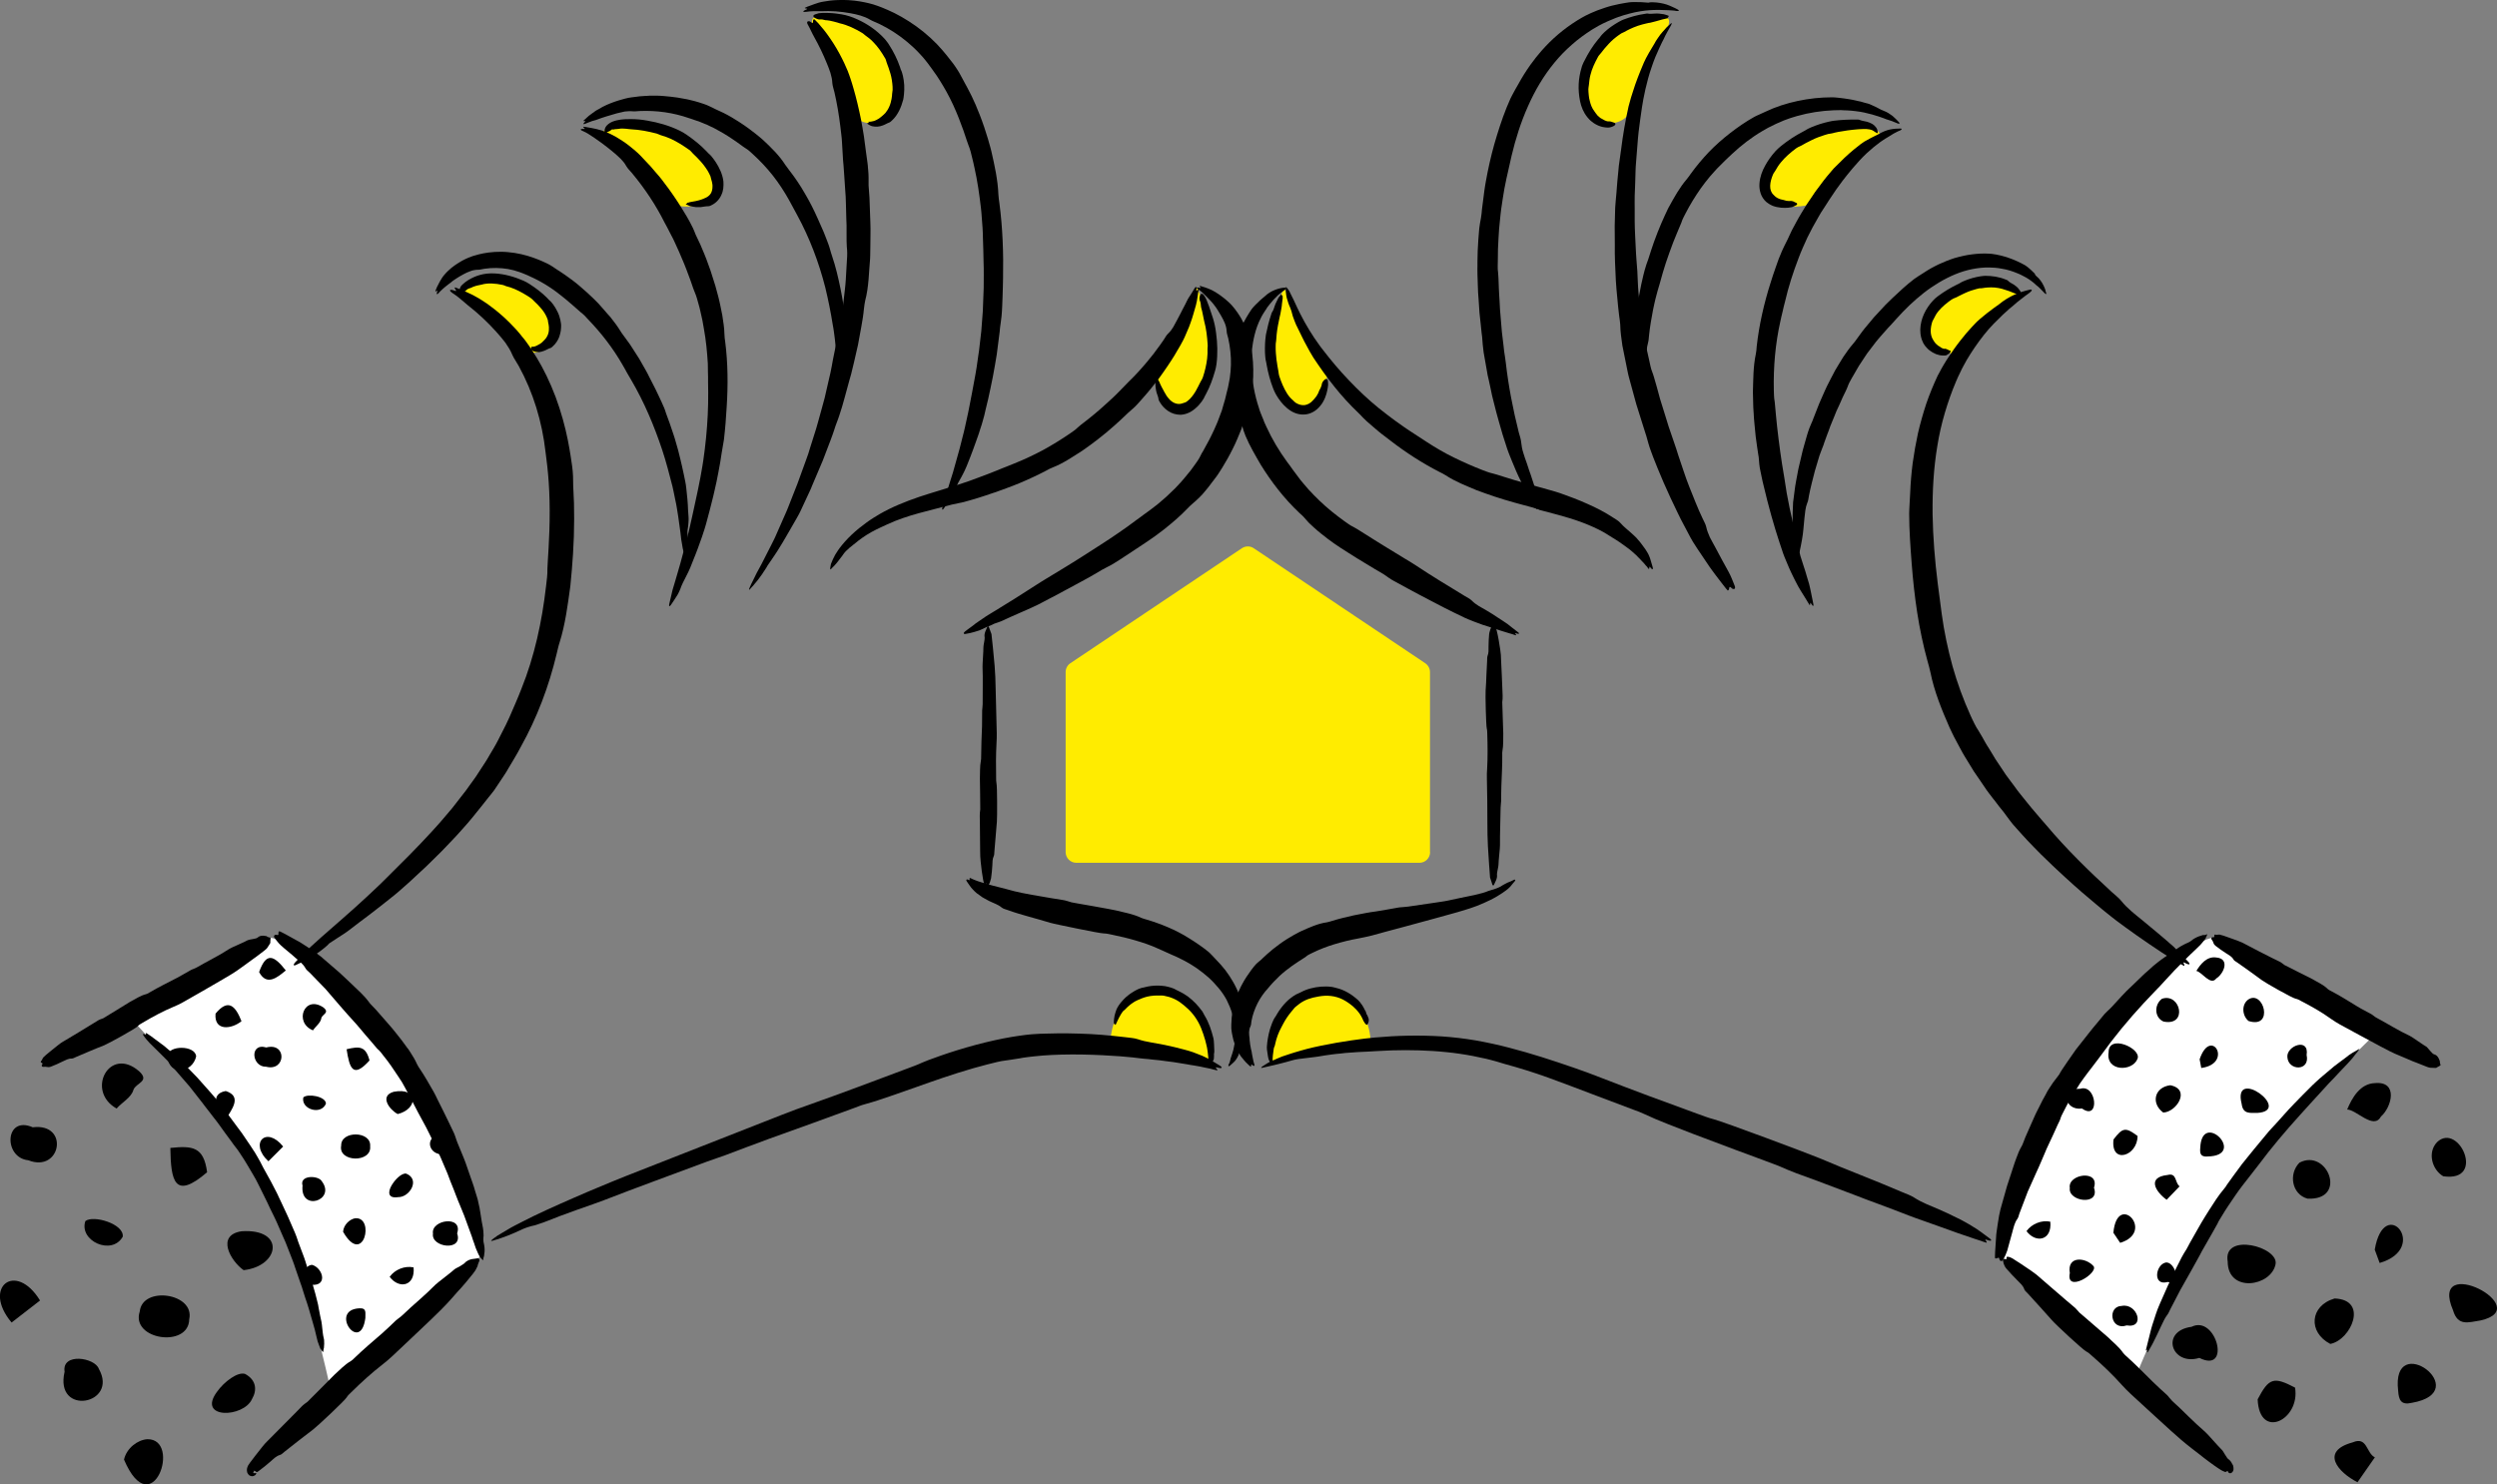 <?xml version="1.0" encoding="utf-8"?>
<!-- Generator: Adobe Illustrator 27.8.0, SVG Export Plug-In . SVG Version: 6.00 Build 0)  -->
<svg version="1.1" id="art" xmlns="http://www.w3.org/2000/svg" xmlns:xlink="http://www.w3.org/1999/xlink" x="0px" y="0px"
	 viewBox="0 0 1983.3 1179.2" style="enable-background:new 0 0 1983.3 1179.2;" xml:space="preserve">
<rect x="0" y="0" width="1983.3" height="1179.2" fill="#808080" stroke="none"/>
<style type="text/css">
	.st0{fill:#FFEC00;}
	.st1{fill:#FFFFFF;}
</style>
<path class="st0" d="M1135.9,676.9c0,4.7-3.8,8.5-8.5,8.5H991.2H854.9c-4.7,0-8.5-3.8-8.5-8.5v-69.5v-73.5c0-2.8,1.4-5.5,3.7-7
	l136.3-91.4c2.9-1.9,6.6-1.9,9.4,0l136.3,91.4c2.3,1.6,3.7,4.2,3.7,7v73.5V676.9z"/>
<path class="st0" d="M1019.8,228.6c0,0-14.5,35.1-10.3,62c4.1,26.9,18.2,36.8,26.9,34.7s19-19,17.8-31.4L1019.8,228.6z"/>
<path class="st0" d="M1300,76.6c-4.9,20.4-16.7,23.2-29.8,20.5c-13-2.8-13.2-40.3-4.6-55.8c8.6-15.5,45.6-27.9,55.8-27.9
	s0,15.8-6.5,24.2C1308.4,45.9,1304.6,57.1,1300,76.6z"/>
<path class="st0" d="M1491.4,108.3c6.3-4.3-9.5-11.2-36.4-8.3c-26.9,2.9-54.6,29.8-54.6,45.5s20.3,23.1,41.7,15.7
	C1442.2,161.2,1479.4,116.6,1491.4,108.3z"/>
<path class="st0" d="M1605.4,234.4c0,0-13.6-18.2-40.5-9.9c-26.9,8.3-57,55.4-9.9,56.6C1555,281.1,1579,245.5,1605.4,234.4z"/>
<path class="st0" d="M1088.6,826.4c0,0-0.6-39.7-40.3-39.1c-39.7,0.6-39.1,57.7-39.1,57.7S1055.1,829.5,1088.6,826.4z"/>
<path class="st0" d="M951,228.6c0,0,14.5,35.1,10.3,62c-4.1,26.9-18.2,36.8-26.9,34.7s-19-19-17.8-31.4L951,228.6z"/>
<path class="st0" d="M670.7,76.6c4.9,20.4,16.7,23.2,29.8,20.5c13-2.8,13.2-40.3,4.6-55.8c-8.6-15.5-45.6-27.9-55.8-27.9
	s0,15.8,6.5,24.2C662.4,45.9,666.1,57.1,670.7,76.6z"/>
<path class="st0" d="M479.4,108.3c-6.3-4.3,9.5-11.2,36.4-8.3c26.9,2.9,54.6,29.8,54.6,45.5s-20.3,23.1-41.7,15.7
	C528.6,161.2,491.4,116.6,479.4,108.3z"/>
<path class="st0" d="M365.3,234.4c0,0,13.6-18.2,40.5-9.9s57,55.4,9.9,56.6C415.7,281.1,391.8,245.5,365.3,234.4z"/>
<path class="st0" d="M882.1,826.4c0,0,0.6-39.7,40.3-39.1s39.1,57.7,39.1,57.7S915.6,829.5,882.1,826.4z"/>
<path class="st1" d="M1587,996.9l108.5,98.6c0,0,44-108.5,79.4-154.4C1810.2,895.3,1889,819,1889,819s-119.7-70.7-130.8-73.8
	C1747,742.1,1634.8,814.7,1587,996.9z"/>
<path class="st1" d="M381,998.5l-117,111.9c0,0-30.4-145.7-65.7-191.6s-93.6-109.1-93.6-109.1s98.9-61.4,110-64.5
	C225.9,742.1,350.9,828.3,381,998.5z"/>
<g>
	<path d="M414.9,976.5c-4.3,2.1-8.4,3.8-12.2,5.3c-1.9,0.7-3.8,1.4-5.6,2c-0.5,0.2-0.9,0.3-1.4,0.5c-0.5,0.1-0.9,0.2-1.4,0.4
		c-0.9,0.3-1.8,0.5-2.6,0.8c-2.2,0.7-2.1,0.2,0.1-1.5c1.1-0.8,2.2-1.6,3.3-2.4c1.2-0.7,2.3-1.4,3.5-2.1c2.3-1.4,4.7-2.8,7.1-4.2
		c0.7-0.4,4.2-2.3,9.4-4.9c5.1-2.6,11.9-6,19.2-9.3c7.3-3.3,15-6.8,22-9.8c3.5-1.5,6.8-2.9,9.7-4.2c2.9-1.2,5.5-2.3,7.6-3.2
		c16.1-6.8,32.3-13.2,48.6-19.5l99.1-38.9c7.3-2.9,14.8-5.6,22.2-8.2c25.5-9,50.8-18.6,76.2-28.1c4.2-1.6,8.6-3.1,12.6-5
		c1.6-0.8,7.2-2.9,14.9-5.6c7.7-2.7,17.5-5.8,27.6-8.5s20.4-5,28.9-6.4c4.2-0.7,8-1.2,11.1-1.6c3-0.4,5.3-0.5,6.5-0.6
		c3-0.2,6.1-0.4,9.1-0.4c3-0.1,6.1-0.2,9.1-0.2s6-0.1,9,0l9,0.2c12,0.3,24,1.4,36,2.8c3.4,0.5,7.1,0.6,10.1,1.6
		c3.5,1.2,7.1,2,10.7,2.6c3.6,0.7,7.3,1.3,10.9,2c5,1.1,10.1,2.2,15.1,3.6c2.5,0.7,5,1.3,7.4,2.2s4.8,1.8,7.2,2.8
		c2.3,1.1,4.7,2.2,6.9,3.5c1.1,0.6,2.2,1.3,3.3,2l3.3,2c1,0.6,1.5,1,1.8,1.4c0.3,0.3,0.2,0.5,0,0.7c-0.4,0.3-1.5,0.2-2.2,0
		c-4.4-1.3-1.3,0.8-1.1,1.4c0,0.2,0.1,0.5-0.2,0.6c-0.1,0-1-0.2-2.6-0.6c-1.5-0.5-3.8-1-6.5-1.5c-2.7-0.6-5.8-1.3-9.3-1.8
		c-0.9-0.1-1.7-0.3-2.6-0.4c-0.9-0.2-1.8-0.4-2.7-0.5c-1.8-0.3-3.7-0.6-5.5-0.9c-1.9-0.3-3.7-0.6-5.6-0.9c-1.9-0.2-3.7-0.4-5.5-0.7
		c-3.6-0.6-7.1-0.9-10.2-1.2c-1.5-0.2-3-0.3-4.3-0.5c-1.3-0.1-2.6-0.2-3.6-0.3c-2.2-0.2-3.7-0.4-4.5-0.5c-0.2,0-1.6-0.2-4.1-0.5
		c-2.4-0.2-5.8-0.5-9.9-0.9c-8.2-0.6-19-1.2-30.1-1.4s-22.4,0.1-31.5,0.8c-2.2,0.2-4.4,0.4-6.3,0.6c-1,0.1-1.9,0.2-2.8,0.3
		c-0.9,0.1-1.7,0.2-2.5,0.3c-3.1,0.4-5.3,0.7-6.5,1c-4.8,0.9-9.7,1.4-14.6,2.2c-0.6,0.1-5,1-11.4,2.7c-6.4,1.6-14.7,4-23,6.6
		c-16.5,5.2-33,11.3-34.3,11.7c-13.3,4.5-26.4,9.6-39.9,13.3c-2.7,0.7-5.3,1.8-8,2.8c-22.7,8.4-45.4,16.5-68.2,24.7
		c-11.6,4.2-23.2,8.7-34.7,13c-2.1,0.8-4.2,1.4-6.3,2.2c-2.7,0.9-5.3,1.8-8,2.8c-27.4,10.3-55,20.2-82.2,30.8
		c-1.6,0.6-4.6,1.7-8.5,3.1c-3.9,1.3-8.5,3-13.1,4.6c-9.3,3.3-18.6,6.8-22.1,8.3c-1,0.4-2.6,1-4.5,1.7c-0.5,0.2-1,0.3-1.5,0.5
		s-1,0.3-1.5,0.5c-1,0.4-2.1,0.7-3.2,1.1C420.9,974.1,416.6,975.7,414.9,976.5L414.9,976.5z"/>
	<path d="M782.4,498.7c-2.8,1.5-5.5,2.5-8.1,3.2c-2.6,0.8-5.1,1.3-7.5,1.7c-1.5,0.3-1.8-0.8-0.4-1.9l2.1-1.6l2.2-1.6
		c1.5-1,2.9-2.2,4.3-3.3c0.5-0.3,2.6-1.8,5.7-3.9c0.8-0.5,1.6-1.1,2.5-1.7c0.4-0.3,0.9-0.6,1.4-0.9s1-0.6,1.5-0.9
		c2-1.2,4.2-2.5,6.4-3.9c8.9-5.4,18.7-11.6,23.6-14.8l7.2-4.6c2.4-1.5,4.8-3.1,7.2-4.5c4.8-2.9,9.7-5.8,14.5-8.8
		c2.5-1.5,4.9-3,7.3-4.5c2.4-1.5,4.9-3,7.3-4.6l14.5-9.3l7.2-4.7l7.1-4.8l7-4.9c1.2-0.8,2.3-1.6,3.4-2.5l3.4-2.5c2-1.4,4-3,6-4.4
		s4-2.9,6-4.4l5.1-3.9c1.6-1.4,3.2-2.7,4.8-4.1l2.4-2.1l2.3-2.2l4.6-4.4l4.3-4.6c0.7-0.8,1.4-1.5,2.1-2.4l2-2.4
		c1.3-1.6,2.7-3.2,4-4.9l3.7-5.1c0.4-0.6,0.8-1.1,1.2-1.7s0.8-1.2,1.2-1.8c0.7-1.2,1.4-2.4,2-3.7c0.2-0.5,0.8-1.6,1.7-3
		c0.8-1.5,1.8-3.4,3-5.5c1.3-2.1,2.4-4.6,3.8-7.3c1.4-2.6,2.5-5.5,3.8-8.3s2.2-5.8,3.3-8.5c0.3-0.7,0.5-1.4,0.8-2.1s0.4-1.4,0.6-2
		c0.4-1.3,0.8-2.6,1.1-3.8c0.3-1.2,0.7-2.3,1-3.4c0.2-1.1,0.5-2,0.7-2.9c0.4-1.7,0.7-3,0.9-3.7c0.6-1.7,0.8-3.5,1.2-5.2l1-5.3
		c0.5-3.4,0.8-6.9,0.9-10.4c0.2-7-0.6-14.1-2.1-21c-0.4-2-1.3-3.9-1.3-5.9c-0.1-2.2-0.7-4.4-1.5-6.4s-1.9-4-3-5.9
		c-1.6-2.6-3-5.3-4.9-7.7c-1.8-2.5-3.9-4.7-6.1-6.9c-2.2-2.2-4.4-4.6-7-6.2c-0.6-0.4-1-0.7-1.1-0.9c-0.2-0.2-0.2-0.4,0-0.5
		c0.2-0.2,0.9-0.2,1.4,0c2.9,0.9,0.9-0.5,0.8-1c0-0.2-0.1-0.4,0.1-0.4c0,0,0.7,0.1,1.8,0.5c0.3,0.1,0.6,0.2,0.9,0.3
		c0.3,0.1,0.7,0.2,1.1,0.3c0.8,0.3,1.6,0.6,2.5,0.9c3.8,1.3,8.3,4.1,12.7,7.6l1.6,1.3c0.3,0.2,0.5,0.4,0.8,0.7
		c0.3,0.2,0.5,0.5,0.8,0.7c1,0.9,2.1,1.9,3,2.9c1.8,2,3.4,4.1,4.7,6c2.7,3.8,4.2,6.9,4.7,8c0.1,0.3,1.8,3.9,3.7,9.6
		c1.8,5.7,3.4,13.5,3.9,21.5c0.3,4,0.3,8.1,0.2,12c-0.1,1-0.1,2-0.2,2.9s-0.2,1.8-0.3,2.7c-0.2,1.8-0.4,3.5-0.6,5.1
		c-0.1,0.8-0.2,1.6-0.3,2.4c-0.1,0.8-0.3,1.5-0.4,2.2c-0.2,1.4-0.5,2.7-0.7,3.8c-0.4,2.2-0.7,3.9-0.9,4.7c-0.4,1.7-0.9,3.4-1.5,5.1
		l-0.9,2.5l-0.5,1.2l-0.5,1.2c-0.2,0.4-1.2,3.5-2.7,7.9c-1.8,4.3-4,10.1-6.8,15.5c-5.4,11-12.2,21.1-12.8,21.8
		c-1.5,1.9-2.9,3.9-4.4,5.8c-0.7,1-1.5,1.9-2.2,2.9l-2.3,2.8c-3,3.8-6.5,7.1-10.2,10.2c-1.5,1.2-2.8,2.6-4.2,4
		c-5.7,6-12,11.3-18.4,16.4c-1.6,1.2-3.3,2.5-4.9,3.7c-1.7,1.2-3.3,2.5-5,3.6c-3.4,2.3-6.8,4.7-10.1,6.8l-10.3,6.8
		c-3.4,2.3-6.9,4.5-10.3,6.6c-1.2,0.8-2.6,1.4-3.9,2.1c-1.6,0.9-3.3,1.7-4.9,2.6c-8.3,5-16.7,9.6-25.2,14.1l-12.7,6.8l-12.8,6.7
		c-3.9,2.1-23.4,10.3-27.9,12.6c-1.3,0.7-4.2,1.6-7,2.6C786.4,497.2,783.5,498.1,782.4,498.7L782.4,498.7z"/>
	<path d="M670.2,439.8c-0.9,1.2-1.6,2.4-2.5,3.4c-0.8,1.1-1.6,2.1-2.4,3.1c-0.8,1-1.5,1.9-2.4,2.8c-0.2,0.2-0.4,0.5-0.6,0.7
		c-0.3,0.2-0.5,0.4-0.7,0.6c-0.4,0.4-0.8,0.9-1.2,1.3c-0.9,1.1-1.2,0.8-0.9-1c0.2-0.9,0.3-1.8,0.5-2.7l1-2.4l0.5-1.2l0.6-1.2
		c0.4-0.8,0.8-1.6,1.2-2.4c0.1-0.2,0.6-0.9,1.2-1.9c0.3-0.5,0.7-1.1,1.1-1.7c0.5-0.6,1-1.3,1.5-2.1c2.3-3,5.5-6.7,9.3-10.3
		c3.8-3.6,8.1-7,12.1-9.9s7.8-5.1,10.3-6.6c9.9-5.7,20.5-9.9,31-13.5c10.8-3.6,21.5-6.6,31.9-10c2.6-0.8,5.2-1.8,7.8-2.6
		c1.3-0.4,2.6-0.9,3.8-1.4l3.8-1.4c2.6-0.9,5.1-1.9,7.7-2.9c2.5-1,5.1-2,7.6-3c2.2-0.9,4.5-1.9,6.7-2.7c2.2-0.9,4.5-1.8,6.7-2.7
		c7.7-3.1,15.2-6.6,22.5-10.5c7.3-4,14.3-8.3,21.2-13c2.2-1.6,4.7-3.1,6.5-5c0.4-0.4,1.3-1.2,2.6-2.2c0.7-0.5,1.4-1.1,2.2-1.7
		c0.8-0.7,1.7-1.4,2.7-2.1s2-1.6,3-2.4c1.1-0.9,2.1-1.8,3.3-2.7c1.1-0.9,2.3-1.9,3.4-2.9c1.1-1,2.3-2,3.5-3.1c2.3-2,4.6-4.2,6.8-6.2
		s4.1-4,5.9-5.8c3.5-3.6,6.2-6.4,7.2-7.4c5.2-5,10-10.3,14.6-15.8l3.4-4.2l1.7-2.1l1.6-2.2c1.1-1.5,2.2-2.9,3.2-4.3l3.1-4.4
		c1.2-1.7,2.1-3.7,3.5-5c0.8-0.8,1.6-1.6,2.3-2.5s1.3-1.8,1.9-2.8c1.1-1.9,2.2-3.9,3.2-5.9c1.4-2.8,3-5.5,4.3-8.3l2.2-4.2
		c0.7-1.4,1.3-2.8,2.1-4.2c1.7-2.7,3.5-5.3,5-8c0.3-0.6,0.6-1,0.9-1.1c0.2-0.2,0.4-0.2,0.5-0.1c0.3,0.2,0.3,0.9,0.2,1.4
		c-0.5,2.8,0.7,0.8,1.2,0.7c0.2,0,0.4-0.1,0.5,0.1c0,0.1-0.1,0.7-0.2,1.7c0,0.3-0.1,0.6-0.2,0.9c0,0.3-0.1,0.7-0.1,1
		c-0.1,0.7-0.2,1.6-0.4,2.5c-0.4,3.6-1.7,8.3-3.2,13.1c-0.4,1.2-0.7,2.4-1.1,3.6c-0.4,1.2-0.8,2.4-1.2,3.5c-0.8,2.3-1.6,4.4-2.5,6.3
		c-0.8,1.9-1.5,3.6-2.1,4.9s-1.1,2.2-1.3,2.7c-0.1,0.1-0.5,1-1.3,2.4c-0.4,0.7-0.8,1.6-1.4,2.5c-0.5,1-1.2,2-1.9,3.2
		s-1.4,2.4-2.2,3.8c-0.8,1.3-1.7,2.7-2.6,4.1c-1.8,2.9-3.9,5.8-6,8.9c-1,1.5-2.2,3-3.2,4.5c-1.1,1.5-2.2,3-3.3,4.3
		c-2.2,2.8-4.3,5.5-6.3,7.8c-3.9,4.7-7.1,8-8.1,9.2c-2.2,2.5-4.8,4.5-7.2,6.7c-0.3,0.2-2.5,2.3-5.7,5.4c-1.6,1.5-3.5,3.2-5.5,5
		s-4.2,3.6-6.4,5.5c-8.8,7.3-18.2,13.9-18.9,14.3c-7.7,4.9-15.2,10.1-23.7,13.4c-1.7,0.6-3.3,1.5-4.9,2.4
		c-6.9,3.6-13.9,6.9-21.1,9.9c-3.6,1.5-7.2,2.9-10.8,4.2l-5.5,2l-2.7,1l-2.8,0.9l-5.6,1.9c-1.9,0.6-3.8,1.3-5.6,1.8
		c-1.9,0.6-3.8,1.1-5.7,1.7s-3.8,1.1-5.7,1.6c-1.4,0.4-2.8,0.6-4.2,0.9c-1.8,0.4-3.5,0.7-5.2,1.1c-8.9,2.4-17.8,4.5-26.5,6.9
		s-17.2,5.2-25.3,9c-1.8,0.9-7.3,3.2-12.5,6.1s-10.1,6.6-11.8,8.1c-0.5,0.4-1.3,1.1-2.3,1.8c-0.9,0.8-2,1.7-3.1,2.5
		c-1,0.9-2.1,1.9-2.9,2.7C671.2,438.6,670.5,439.3,670.2,439.8L670.2,439.8z"/>
	<path d="M1024.8,244.5c-1.3-2.8-2.1-5.5-2.8-8c-0.3-1.3-0.5-2.5-0.6-3.8l-0.1-0.9c0.1-0.3,0-0.6,0-0.9c0-0.6,0-1.2-0.1-1.8
		c-0.1-1.5,0.3-1.4,1.4,0.1c0.5,0.7,1.1,1.4,1.5,2.1l1.1,2.3c0.7,1.5,1.5,3,2.3,4.6c0.5,0.9,3.9,9,8.7,17.6c1.2,2.1,2.5,4.3,3.8,6.5
		c1.3,2.1,2.7,4.2,3.9,6.1c1.3,2,2.6,3.7,3.7,5.3c0.6,0.8,1.1,1.5,1.6,2.2s1,1.3,1.4,1.8c6.5,8.5,13.4,16.7,20.8,24.4
		c7.5,7.9,15.3,15.3,23.7,22.1c1.1,0.9,2.1,1.7,3.2,2.5l3.2,2.5c2.1,1.7,4.3,3.2,6.5,4.9c2.2,1.6,4.4,3.2,6.6,4.7
		c2.2,1.6,4.5,3,6.7,4.5c4,2.6,8.1,5.3,12.1,7.9c6.9,4.5,14.1,8.7,21.5,12.3c7.4,3.6,15,7,22.8,10c2.6,1,5.2,2,7.9,2.6
		c1.1,0.2,4.6,1.3,9.3,2.8c4.7,1.5,10.6,3.3,16.7,5s12.3,3.4,17.3,4.8c5.1,1.4,9,2.6,10.4,3.1c7.1,2.5,14.3,5.2,21.4,8.4
		c7.1,3.1,14.1,6.7,20.6,11c1.9,1.2,4,2.4,5.4,3.9c3.2,3.7,7.1,6.5,10.6,9.8l1.8,1.7c0.6,0.6,1.2,1.2,1.7,1.9
		c1.2,1.2,2.2,2.6,3.2,3.9s2,2.7,3,4.1l1.3,2.1c0.4,0.7,0.9,1.4,1.2,2.2c0.7,1.5,1.3,3.1,1.7,4.7l0.7,2.4l0.7,2.4
		c0.2,0.7,0.3,1.1,0.2,1.5c0,0.3-0.2,0.4-0.3,0.4c-0.4,0-0.9-0.5-1.2-0.9c-1.6-2.4-1.1-0.1-1.4,0.4c-0.1,0.1-0.2,0.3-0.4,0.3
		c-0.1,0-0.4-0.5-1-1.3c-0.1-0.2-0.3-0.4-0.5-0.7c-0.2-0.2-0.4-0.5-0.7-0.7c-0.5-0.5-1-1.1-1.5-1.8c-0.6-0.6-1.3-1.3-1.9-2
		c-0.3-0.4-0.8-0.7-1-1.1c-0.4-0.4-0.7-0.7-1.1-1.1c-1.4-1.6-3.1-3.1-4.8-4.6c-0.9-0.7-1.7-1.5-2.6-2.2s-1.8-1.4-2.7-2
		c-0.9-0.6-1.7-1.3-2.6-1.9c-0.8-0.6-1.7-1.1-2.4-1.7c-1.5-1-3-1.9-4-2.6c-1.1-0.6-1.9-1.1-2.3-1.4c-0.1-0.1-0.8-0.6-2.1-1.3
		c-0.6-0.4-1.4-0.9-2.2-1.4c-0.9-0.5-1.8-1-2.9-1.7c-4.3-2.4-10.2-5.1-16.6-7.5s-13.1-4.4-18.7-5.9c-5.5-1.5-9.8-2.6-11.3-3
		c-3.1-0.7-6-1.9-9.1-2.9c-0.7-0.3-11.5-2.9-22.4-6.2c-2.7-0.9-5.4-1.7-7.9-2.5c-2.5-0.9-4.9-1.7-7-2.4c-4.1-1.5-7-2.5-7.4-2.7
		c-8.3-3.5-16.9-6.8-24.5-11.8c-1.5-1-3.2-1.8-4.8-2.6c-13.9-7.1-27-15.6-39.3-25.1c-1.6-1.2-3.2-2.4-4.7-3.6
		c-1.6-1.2-3.2-2.4-4.7-3.7c-3-2.6-6.1-5.1-9.1-7.8c-1.1-1-2-2-3.1-3c-1.2-1.3-2.5-2.7-3.8-3.9c-6.8-6.5-13.2-13.5-19-20.8
		c-5.9-7.3-11.3-15-16.5-22.8c-1.2-1.8-4.3-7.2-7.2-12.8c-0.7-1.4-1.4-2.8-2.1-4.2c-0.7-1.4-1.3-2.7-1.9-3.9
		c-1.2-2.4-2.1-4.4-2.7-5.5c-0.6-1.3-1.6-4-2.6-6.8C1026.2,248.4,1025.3,245.6,1024.8,244.5L1024.8,244.5z"/>
	<path d="M759.7,386.4c-0.7,1.8-1.4,3.6-2.2,5.2s-1.7,3.1-2.6,4.6c-1.8,2.8-3.7,5.4-5.3,7.8c-1,1.5-1.7,0.9-1-1.2s1.2-4.2,1.8-6.3
		c0.2-1.1,0.6-2.1,0.9-3.2c0.3-1,0.6-2.1,1-3.2c0.2-0.6,1.2-3.7,2.5-8.1c0.3-1.1,0.7-2.3,1.1-3.5c0.2-0.6,0.4-1.3,0.6-1.9
		c0.2-0.6,0.4-1.3,0.6-2c0.8-2.8,1.6-5.8,2.5-8.9s1.8-6.2,2.6-9.3c0.8-3.1,1.6-6.2,2.3-9.1c1.6-5.8,2.6-11.1,3.4-14.6
		c1.6-6.8,2.7-13.6,4.1-20.4c0.7-3.4,1.2-6.8,1.9-10.2c0.6-3.4,1.3-6.8,1.8-10.3l1.5-10.5l0.4-2.6l0.3-2.6l0.6-5.2l0.6-5.2l0.3-2.6
		l0.2-2.6c0.3-3.5,0.5-7,0.8-10.5l0.2-2.6c0.1-0.9,0.1-1.8,0.1-2.6l0.2-5.3l0.2-5.3c0.1-1.8,0.2-3.5,0.2-5.3c0-7,0.2-14.1-0.1-21.1
		c-0.1-3.1-0.1-6.2-0.2-9.4c-0.1-3.1-0.2-6.2-0.3-9.4l-0.1-4c0-1.3-0.1-2.7-0.2-4l-0.6-8l-0.3-4l-0.2-2l-0.2-2l-1-8
		c-0.7-5.3-1.5-10.6-2.5-15.9l-0.8-3.9l-0.8-3.9c-0.5-2.6-1.2-5.2-1.8-7.8c-0.4-1.7-0.8-3.5-1.3-5.2s-1-3.4-1.7-5
		c-0.6-1.3-1.9-5.7-4-11.7c-2.1-5.9-4.9-13.3-8.2-20.4c-3.3-7.2-7.2-14-10.6-19.4c-0.9-1.3-1.7-2.6-2.4-3.7
		c-0.8-1.1-1.5-2.1-2.2-3.1c-1.3-1.8-2.2-3.2-2.8-3.9c-1.3-1.8-2.7-3.7-4.1-5.4c-1.4-1.7-2.8-3.4-4.4-5c-3-3.3-6.3-6.4-9.7-9.2
		c-6.9-5.8-14.5-10.7-22.6-14.6c-2.3-1.1-4.9-2-7-3.2c-4.8-2.9-10.3-4.2-15.8-5.2c-7.7-1.4-15.5-2-23.3-1.6
		c-3.9-0.1-7.9-0.1-11.8,0.5c-0.9,0.1-1.5,0.1-1.8,0.1s-0.4-0.2-0.4-0.4c0.1-0.4,0.8-0.8,1.4-1.1c3.5-1.4,0.4-1.1,0-1.4
		c-0.2-0.1-0.3-0.2-0.2-0.4c0,0,0.8-0.4,2-0.9c1.3-0.5,3.1-1.2,5.4-2c2.2-0.8,4.9-1.7,7.9-2.1c1.5-0.2,3-0.5,4.6-0.7
		c1.6-0.1,3.2-0.4,4.9-0.4c6.6-0.4,13.4,0.1,18.8,1c5.4,0.9,9.4,2,10.7,2.4c0.3,0.1,5,1.5,11.5,4.4c6.6,2.8,14.9,7.4,22.8,13.1
		c7.9,5.7,15.2,12.5,20.4,18.6c1.3,1.5,2.5,3,3.6,4.3s2,2.6,2.9,3.7c0.8,1.1,1.6,2,2.2,2.8c0.6,0.8,1,1.4,1.3,1.8
		c1.2,1.8,2.4,3.5,3.5,5.4c1,1.9,2,3.8,3.1,5.7c0.1,0.2,0.7,1.2,1.5,2.8c0.8,1.6,2.1,3.6,3.3,6.2c0.6,1.3,1.3,2.6,2.1,4.1
		c0.7,1.4,1.4,3,2.1,4.6c0.4,0.8,0.7,1.6,1.1,2.4c0.3,0.8,0.7,1.7,1,2.5c0.7,1.7,1.4,3.4,2.1,5.1c2.7,6.9,5,13.9,6.6,19.3
		c0.8,2.7,1.4,5,1.9,6.7s0.8,2.8,0.8,3.1c1.3,5.7,2.6,11.4,3.6,17.1c1,5.7,1.8,11.5,2,17.3c0.1,2.3,0.5,4.6,0.8,6.9
		c2.6,19.7,3.3,39.7,2.9,59.5c-0.2,5.1-0.1,10.1-0.4,15.2l-0.3,7.6l-0.2,3.8c-0.1,1.3-0.2,2.5-0.3,3.8c-0.2,1.8-0.5,3.6-0.7,5.5
		c-0.3,2.3-0.7,4.6-0.8,6.9c-0.7,6-1.5,11.9-2.3,17.9l-1.5,8.9l-0.8,4.4c-0.2,1.5-0.5,3-0.8,4.4l-1.8,8.8c-0.6,2.9-1.2,5.9-1.9,8.8
		l-2.1,8.7l-1,4.4l-1.2,4.3c-0.3,1.3-1.1,3.9-2.2,7.1c-0.5,1.6-1,3.4-1.7,5.2c-0.7,1.8-1.3,3.7-2,5.6c-1.4,3.8-2.7,7.6-4,10.8
		c-1.3,3.2-2.3,5.8-2.9,7.3c-0.3,0.8-0.9,2.1-1.6,3.6c-0.4,0.7-0.8,1.5-1.2,2.4c-0.4,0.8-0.9,1.6-1.3,2.5
		C762,381.6,760.3,384.9,759.7,386.4L759.7,386.4z"/>
	<path d="M670.5,297.7c0.1,5.9-2,10.5-3.4,14.7c-0.5,1.3-1.3,1-1.4-0.7c-0.1-1.6-0.2-3.2-0.3-4.9c-0.1-0.8-0.1-1.6-0.2-2.4
		c-0.1-0.8-0.2-1.6-0.3-2.5c0-0.5,0-2.8-0.1-6.2c0-0.9-0.1-1.8-0.1-2.7c0-0.5,0-1-0.1-1.5c0-0.5,0-1,0-1.5c0-2.1-0.2-4.4-0.3-6.7
		c-0.2-2.3-0.3-4.8-0.5-7.1c-0.2-2.4-0.4-4.7-0.7-6.9s-0.6-4.3-0.8-6.1c-0.2-1.9-0.6-3.5-0.8-4.8c-1.6-10.1-3.6-20.1-6-30
		c-5.1-20-12.5-39.5-22.3-57.5c-2.2-4-4.3-8-6.5-12c-3.8-6.8-8.1-13.4-12.9-19.5s-10.2-11.8-15.9-17c-1-0.9-1.9-1.8-2.9-2.6
		s-2-1.6-3.1-2.2c-0.5-0.2-1.3-1-2.6-1.8c-1.3-0.9-2.9-2.1-4.7-3.4c-1.9-1.2-4-2.8-6.3-4.2c-2.3-1.4-4.7-3-7.3-4.3
		c-1.3-0.7-2.5-1.4-3.8-2.1c-1.3-0.6-2.5-1.2-3.8-1.8c-0.6-0.3-1.2-0.6-1.8-0.9c-0.6-0.2-1.2-0.5-1.8-0.7c-1.2-0.5-2.3-1-3.4-1.4
		c-1.1-0.5-2.1-0.8-3.1-1.1s-1.8-0.6-2.6-0.9c-1.5-0.6-2.7-0.9-3.3-1.1c-12.5-4.4-26-6.3-39.4-5.7c-1.9,0.1-3.9,0.4-5.7,0.2
		c-2.1-0.2-4.2,0-6.2,0.2c-2,0.4-4,0.9-6.1,1.4c-5.6,1.6-11.1,3.2-16.6,5.3c-0.7,0.2-1.4,0.4-2.1,0.6l-1.1,0.3l-1,0.4
		c-1.4,0.5-2.8,1-4.1,1.6c-0.6,0.2-1,0.4-1.3,0.4c-0.2,0-0.4-0.1-0.4-0.2c0-0.3,0.4-0.8,0.7-1.1c2.1-1.7,0-0.9-0.4-1.1
		c-0.1-0.1-0.3-0.1-0.3-0.3c0-0.1,0.5-0.4,1.2-1.1c0.2-0.2,0.4-0.4,0.6-0.5c0.2-0.2,0.5-0.4,0.7-0.7c0.5-0.5,1.1-1,1.8-1.6
		c0.7-0.5,1.5-1.1,2.3-1.7c0.4-0.3,0.8-0.7,1.3-0.9c0.4-0.3,0.9-0.6,1.3-1c0.5-0.3,0.9-0.7,1.4-0.9c0.5-0.3,1-0.6,1.5-0.8
		c1-0.6,2.1-1.2,3.1-1.8c8.6-4.5,18.7-6.8,20.6-7.2c0.1,0,1-0.2,2.6-0.4s3.8-0.5,6.4-0.8c1.3-0.1,2.7-0.2,4.2-0.3
		c0.8,0,1.5-0.1,2.3-0.1c0.4,0,0.8,0,1.2-0.1c0.4,0,0.8,0,1.2,0c1.7,0,3.4,0,5.1,0c0.9,0,1.8,0,2.6,0.1c0.9,0.1,1.8,0.1,2.7,0.2
		c3.6,0.2,7.1,0.8,10.6,1.2c1.7,0.3,3.4,0.6,5,0.9c0.8,0.2,1.6,0.3,2.3,0.4c0.8,0.2,1.5,0.4,2.2,0.5c5.8,1.3,10,2.8,11.5,3.3
		l1.1,0.4l1.1,0.4c0.7,0.3,1.5,0.6,2.2,1c1.5,0.7,2.9,1.3,4.3,2.1c0.3,0.2,3.1,1.4,6.9,3.2c1.9,1,4.1,2.1,6.3,3.4
		c1.1,0.7,2.3,1.4,3.4,2.1s2.4,1.4,3.5,2.2c9.3,6,17.7,13.3,18.3,13.9c6.4,6,12.8,12.2,17.5,19.6c1,1.4,2,2.8,3.1,4.2
		c4.6,5.9,8.8,12.1,12.5,18.6c3.8,6.4,7.2,13.1,10.2,19.9c0.8,1.7,1.5,3.5,2.3,5.2l2.3,5.2l2.1,5.3l1,2.6l1,2.7
		c0.5,1.3,0.8,2.6,1.2,3.9c0.5,1.6,0.9,3.3,1.5,4.9c2.9,8.5,4.9,17.2,6.7,25.9c1.8,8.8,3.1,17.6,4.2,26.4c0.1,1,0.3,3,0.4,5.5
		c0,2.5,0.1,5.5,0.2,8.5c0,3-0.1,6-0.1,8.6c-0.1,2.6-0.2,4.7-0.1,5.8C672.2,286.8,670.5,295.4,670.5,297.7L670.5,297.7z"/>
	<path d="M541.2,465.6c-0.5,1.6-1.2,3.1-1.8,4.5s-1.4,2.7-2.2,3.9c-1.5,2.5-3.1,4.7-4.5,6.8c-0.9,1.3-1.6,0.8-1.1-1.1
		c0.8-3.7,1.8-7.4,2.6-11.1c0.1-0.6,0.9-3.2,2.1-7c1.2-3.8,2.5-8.9,4.1-14.1c1.5-5.3,3-11,4.3-16c0.7-2.5,1.3-4.9,1.8-7
		s0.9-4,1.3-5.5c1.4-5.9,2.6-11.7,3.9-17.6c0.6-2.9,1.2-5.9,1.9-8.8s1.2-5.9,1.8-8.8l0.9-4.5l0.8-4.5c0.5-3,1.1-6,1.5-9l1.2-9l1-9
		c1.2-12.1,1.8-24.2,1.7-36.2c0-2.7-0.1-5.4-0.1-8v-4l-0.1-4l-0.1-6.9c-0.1-2.3-0.3-4.6-0.5-6.9c-0.3-4.6-0.9-9.1-1.5-13.7
		c-0.3-2.3-0.7-4.5-1.1-6.8l-1.2-6.8c-0.5-2.2-1-4.5-1.5-6.7s-1-4.5-1.7-6.7c-0.8-2.9-1.6-6-2.8-8.7c-0.5-1.1-1.9-4.9-3.6-10
		c-1.9-5.1-4.2-11.5-7-17.8c-0.7-1.6-1.3-3.2-2-4.7s-1.4-3.1-2.1-4.6c-0.7-1.5-1.3-2.9-2-4.4c-0.6-1.4-1.4-2.7-2-3.9
		c-1.3-2.5-2.4-4.7-3.3-6.4c-0.9-1.7-1.7-3-2-3.7c-7.1-14.2-16-27.5-26.2-39.7c-1.5-1.7-3.2-3.4-4.3-5.3c-2.4-4.4-6.2-7.5-9.9-10.7
		c-1.3-1.1-2.6-2.2-3.9-3.2l-4-3.1c-0.7-0.5-1.4-1-2-1.5l-1-0.7c-0.3-0.2-0.7-0.4-1-0.7c-1.4-1-2.7-2-4.1-2.9
		c-2.8-1.8-5.6-3.8-8.8-5.1c-0.7-0.3-1.1-0.5-1.3-0.8c-0.2-0.2-0.2-0.4-0.1-0.5c0.2-0.2,1-0.3,1.5-0.3c3.2,0.4,0.8-0.7,0.6-1.2
		c-0.1-0.2-0.1-0.4,0-0.5c0,0,0.8,0,2,0.2c0.3,0.1,0.6,0.1,1,0.2c0.4,0,0.8,0.1,1.2,0.2c0.8,0.1,1.8,0.3,2.8,0.5s2.1,0.5,3.3,0.7
		c0.6,0.2,1.2,0.2,1.8,0.5c0.6,0.1,1.2,0.3,1.9,0.5c2.6,0.7,5.1,1.9,7.8,3.1c2.6,1.2,5.1,2.7,7.4,4.2c1.2,0.7,2.3,1.5,3.4,2.2
		c1,0.8,2.1,1.5,3,2.2c3.7,2.8,6.3,5.2,7.2,6c0.1,0.1,0.9,0.9,2.2,2.1c1.3,1.3,3,3.1,5,5.3c1,1.1,2.2,2.3,3.3,3.5
		c1.1,1.3,2.3,2.7,3.5,4.1c1.2,1.4,2.5,2.9,3.8,4.4c0.7,0.8,1.3,1.6,1.9,2.4c0.6,0.8,1.2,1.6,1.8,2.4c10,12.9,18.6,27.8,20.2,30.9
		c0.9,1.6,1.7,3.2,2.5,4.9c0.8,1.6,1.4,3.4,2.1,5.1c0.1,0.4,1.7,3.4,3.7,7.8c1,2.2,2.1,4.8,3.2,7.6c1.2,2.7,2.2,5.7,3.3,8.7
		c0.5,1.5,1.1,3,1.6,4.4c0.5,1.5,1,2.9,1.4,4.4c0.9,2.9,1.8,5.5,2.5,7.9c1.3,4.7,2.2,8,2.3,8.5l0.9,3.7l0.8,3.7l1.5,7.4
		c0.4,2.5,0.8,5,1.1,7.5s0.6,5,0.6,7.5c0,2,0.3,4,0.6,6c2.2,17.2,2.3,34.6,1.2,51.7l-0.9,13.1l-0.6,6.6c-0.2,2.2-0.4,4.4-0.7,6.5
		c-0.2,1.6-0.5,3.1-0.8,4.7c-0.3,2-0.7,3.9-1,5.9c-0.8,5.1-1.5,10.2-2.6,15.3c-0.5,2.5-1,5.1-1.5,7.6l-1.7,7.6
		c-0.5,2.5-1.2,5-1.8,7.5s-1.2,5-1.9,7.5l-2,7.5l-1,3.7l-1.1,3.7c-0.3,1.1-1,3.3-2,6.1c-0.9,2.7-2.2,6-3.3,9.2
		c-1.2,3.3-2.5,6.5-3.6,9.2c-1.1,2.8-2,5-2.5,6.3C547,454.3,542.1,463.1,541.2,465.6L541.2,465.6z"/>
	<path d="M546.1,424c0.3,2.8,0,5.5-0.4,7.9c-0.2,1.2-0.5,2.4-0.7,3.5l-0.2,0.8c-0.1,0.3-0.2,0.5-0.3,0.8c-0.2,0.5-0.3,1.1-0.4,1.6
		c-0.3,1.3-0.8,1.1-1.2-0.5l-0.6-2.4l-0.4-2.4c-0.3-1.6-0.5-3.1-0.8-4.7c0-1-1.1-9.1-2.4-18.2c-0.4-2.3-0.8-4.6-1.1-6.9
		c-0.2-1.1-0.4-2.3-0.6-3.4c-0.2-1.1-0.5-2.2-0.7-3.3c-0.4-2.1-0.9-4.1-1.2-5.9c-0.4-1.8-0.7-3.4-1-4.6c-2.5-9.7-5-19.4-8.1-28.8
		c-6.4-19.2-14.3-38-24.5-55.4c-1.2-1.9-2.3-3.9-3.4-5.8c-1.1-1.9-2.1-4-3.3-5.9c-7.6-13.4-17.1-25.7-27.8-36.8
		c-0.9-0.9-1.7-1.9-2.6-2.8s-1.9-1.8-2.9-2.5c-0.8-0.6-3.3-2.9-6.7-5.9c-3.4-3-7.7-6.6-12.2-10s-9.2-6.4-13.2-8.6
		c-1-0.5-1.9-1.1-2.8-1.5s-1.7-0.8-2.4-1.2c-1.4-0.7-2.5-1.1-3-1.4c-0.7-0.3-1.4-0.7-2.1-1l-2.2-0.9c-1.4-0.7-2.9-1.1-4.4-1.7
		c-1.5-0.5-3-0.9-4.5-1.4c-1.5-0.3-3-0.7-4.5-1c-6.1-1-12.5-1.1-18.7-0.2c-1.8,0.2-3.6,0.9-5.3,0.8c-1,0-2,0.1-2.9,0.3
		c-0.5,0.1-1,0.2-1.5,0.3s-0.9,0.3-1.4,0.5c-0.9,0.3-1.8,0.7-2.8,1.1c-0.9,0.4-1.8,0.9-2.6,1.3c-2.4,1.2-4.7,2.7-7,4.2
		c-1.2,0.7-2.2,1.6-3.3,2.5c-1.2,0.8-2.2,1.7-3.3,2.5c-1.1,0.8-2.1,1.8-3.2,2.7s-2,2-3,3c-0.4,0.5-0.7,0.8-1,0.9
		c-0.2,0.1-0.4,0.1-0.5,0c-0.2-0.2-0.1-0.9,0.1-1.3c1.1-2.5-0.5-0.9-0.9-0.8c-0.2,0-0.4,0-0.4-0.2c0-0.1,0.2-0.6,0.6-1.6
		c0.2-0.5,0.4-1.1,0.7-1.7c0.3-0.6,0.7-1.4,1.1-2.1c0.2-0.4,0.4-0.8,0.6-1.2s0.5-0.9,0.7-1.3c0.5-0.9,1.1-1.8,1.7-2.8
		s1.4-1.9,2.2-2.8c0.8-0.9,1.6-1.8,2.5-2.6c3.5-3.5,7.9-6.2,11.4-8.2c3.6-1.9,6.5-3,7.5-3.3c0.1,0,0.3-0.1,0.8-0.3
		c0.4-0.1,1-0.3,1.8-0.5s1.7-0.5,2.8-0.8c1.1-0.3,2.3-0.5,3.6-0.8c5.2-1,12.4-1.7,19.6-1c7.4,0.6,14.5,2.4,20.1,4.4s9.6,3.9,11,4.6
		c2.9,1.4,5.5,3.2,8.1,5c0.3,0.2,2.8,1.7,6.2,4.1c3.4,2.4,7.8,5.5,11.9,9.1c8.2,6.9,15.7,14.6,16.1,15.3c1.4,1.6,2.8,3.2,4.2,4.8
		l2.1,2.4l1.1,1.2l1,1.2c2.6,3.3,5.2,6.7,7.4,10.3c0.8,1.5,1.9,2.8,2.9,4.2l3.2,4.4c0.5,0.7,1.1,1.5,1.6,2.2l1.5,2.3
		c2,3,4,6.1,5.9,9.2l5.4,9.5c0.4,0.8,0.9,1.6,1.3,2.4l1.2,2.4l2.5,4.9l2.5,4.9l2.4,5c1.5,3.4,3.2,6.6,4.6,10.1
		c0.5,1.2,0.9,2.5,1.3,3.8c0.6,1.6,1.1,3.2,1.7,4.7c0.8,2,1.5,4.1,2.2,6.2l2.1,6.2c0.4,1,0.7,2.1,1,3.1l0.9,3.1l1.8,6.3
		c0.6,2.1,1.1,4.2,1.6,6.4l1.5,6.4c0.5,2.1,0.9,4.3,1.4,6.4l1.3,6.4c0.5,2,1,7.8,1.6,13.6c0.3,2.9,0.4,5.9,0.5,8.4s0.3,4.5,0.4,5.7
		c0,0.6,0.1,1.6,0,2.9c0,1.2-0.2,2.6-0.3,3.9C546.1,420.2,545.9,422.9,546.1,424L546.1,424z"/>
	<path d="M257.9,752.8c-4,3.3-7.9,5.9-11.6,8.1c-1.9,1.1-3.8,2.1-5.6,3c-0.5,0.2-0.9,0.5-1.4,0.7s-0.9,0.4-1.4,0.6
		c-0.9,0.4-1.8,0.9-2.7,1.3c-2.2,1.1-2.6-0.1-0.6-2.2c1-1,2-2.1,3-3.1s2-2,3.1-3.1c2-2.1,4.1-4.1,6.2-6.1c0.6-0.6,3.8-3.4,8.3-7.5
		c4.5-4,10.6-9.2,16.9-14.8c3.1-2.8,6.4-5.7,9.6-8.5c3.2-2.9,6.3-5.7,9.2-8.4c3-2.7,5.6-5.3,8.1-7.6c2.4-2.3,4.6-4.3,6.2-6
		c13-12.9,26-25.7,38.3-39.2l4.6-5.1c1.6-1.7,3-3.5,4.5-5.2l4.5-5.3l2.2-2.6l2.1-2.7c1.4-1.8,2.8-3.6,4.2-5.4l2.1-2.7
		c0.7-0.9,1.4-1.8,2.1-2.7l8-11.1l7.5-11.5c1.3-1.9,2.4-3.9,3.5-5.8l3.5-5.9l1.7-3c0.6-1,1.1-2,1.6-3l3.1-6.1c1-2,2.1-4,3.1-6.1
		l2.9-6.2c3.2-7.4,6.5-14.8,9.4-22.3c10.4-25.8,16.4-53.5,19.6-81.5c0.3-2.3,0.6-4.7,0.8-7s0.4-4.7,0.3-7c0-3.8,1.9-24.7,1.8-45.8
		c0-10.5-0.5-21.1-1.3-29.6c-0.2-2.1-0.4-4.1-0.6-6c-0.2-1.8-0.4-3.5-0.6-5c-0.3-3-0.7-5.2-0.8-6.4c-2.7-23.9-9.7-47.2-21.3-68.3
		c-0.9-1.5-1.8-3-2.7-4.5c-0.9-1.5-1.8-2.9-2.4-4.4c-1.4-3.5-3.4-6.5-5.5-9.6c-2.3-2.9-4.6-5.8-7.2-8.6
		c-6.9-7.7-14.5-14.8-22.7-21.2c-1.9-1.7-3.9-3.4-5.9-5c-1-0.8-2-1.7-3-2.4l-3.2-2.2c-1-0.7-1.5-1.2-1.8-1.6c-0.3-0.4-0.2-0.6,0-0.8
		c0.4-0.3,1.5-0.2,2.3,0.1c4.5,1.8,1.4-0.7,1.3-1.5c0-0.3-0.1-0.6,0.2-0.7c0.1,0,1.1,0.3,2.8,1c0.4,0.2,0.9,0.3,1.4,0.6
		c0.5,0.1,1.1,0.4,1.6,0.6c1.1,0.5,2.4,1.1,3.8,1.7c2.9,1.2,6.1,2.9,9.5,4.9c1.7,1,3.4,2.2,5.1,3.3c0.9,0.6,1.8,1.1,2.6,1.8
		c0.8,0.6,1.7,1.3,2.5,1.9c3.5,2.5,6.7,5.4,9.8,8.1c3,2.9,5.9,5.6,8.2,8.2c1.2,1.3,2.4,2.5,3.3,3.7c1,1.2,1.9,2.2,2.6,3.2
		c0.8,1,1.4,1.8,2,2.4c0.5,0.7,0.9,1.2,1.2,1.6c0.1,0.2,1.1,1.5,2.7,3.8c0.8,1.1,1.7,2.5,2.7,4.1s2.2,3.4,3.4,5.4
		c4.8,7.9,10.3,18.9,14.7,30.7c4.4,11.8,7.7,24.1,9.7,34.2s3,17.9,3.4,20.5c0.8,5.5,0.9,11.1,0.9,16.6c0,0.3,0.1,1.8,0.2,4
		c0.1,2.3,0.2,5.4,0.4,9.1c0.2,7.4,0.2,16.9-0.1,26.5c-0.6,19.1-2.7,38-2.8,39.5c-2.1,15.1-4,30.3-8.6,44.9c-1,2.9-1.5,5.9-2.3,8.9
		c-6.1,25.6-15.5,50.6-28.4,73.7c-3.1,6-6.7,11.7-10.1,17.5c-1.6,3-3.6,5.7-5.4,8.5c-1.9,2.8-3.7,5.6-5.6,8.4c-1.4,2-3,3.8-4.5,5.7
		c-1.9,2.4-3.8,4.8-5.7,7.2c-4.9,6.2-9.9,12.4-15.2,18.2c-5.2,6-10.8,11.6-16.2,17.3c-2.8,2.8-5.6,5.5-8.4,8.3l-4.2,4.1l-4.3,4
		c-2.9,2.7-5.7,5.4-8.6,8l-8.8,7.8c-0.7,0.6-1.7,1.5-3,2.5s-2.8,2.3-4.5,3.6c-3.4,2.7-7.5,6-11.7,9.2s-8.4,6.5-12,9.1
		c-3.6,2.7-6.5,4.9-8.1,6.2c-1.8,1.5-6,4.1-10.1,6.8c-2,1.3-4.1,2.7-5.8,3.8C260.1,751.1,258.6,752.1,257.9,752.8L257.9,752.8z"/>
	<path d="M607.9,452.2c-2,3.2-4,6-6,8.6c-1,1.3-2,2.5-3,3.6l-0.7,0.9c-0.3,0.2-0.5,0.5-0.8,0.8c-0.5,0.5-1,1.1-1.4,1.6
		c-1.2,1.4-1.4,0.9-0.5-1.1c0.4-1,0.9-1.9,1.3-2.9c0.5-0.9,1-1.9,1.4-2.8c1-1.9,1.9-3.8,2.8-5.7c0.3-0.6,1.8-3.3,3.9-7.2
		c2-4,4.7-9.2,7.5-14.7c0.7-1.4,1.4-2.8,2.1-4.2c0.7-1.4,1.4-2.8,2-4.3c1.3-2.9,2.5-5.7,3.7-8.4c1.2-2.7,2.3-5.2,3.3-7.5
		s1.9-4.2,2.5-5.9c2.4-6.3,4.9-12.6,7.4-18.8c2.3-6.3,4.6-12.7,6.9-19c0.6-1.6,1.2-3.2,1.7-4.8l1.5-4.9l3.1-9.8
		c2.2-6.5,3.8-13.1,5.7-19.7c0.9-3.3,1.8-6.6,2.7-9.9l2.3-10l2.3-10c0.4-1.6,0.7-3.3,1-5l0.9-5c0.6-3,1.2-5.9,1.8-8.9l1-4.4
		c0.4-1.5,0.6-3,0.9-4.5c1-5.1,2-10.2,2.9-15.3l0.7-3.8l0.5-3.9l0.9-7.7l0.9-7.8l0.4-3.9l0.3-3.9l0.9-15.6c0.3-3.4,0.3-7-0.1-10.4
		c-0.2-1.4-0.2-5.9-0.2-12.1c0-1.5,0-3.2,0-4.9c-0.1-1.7-0.1-3.5-0.2-5.4c-0.1-3.7-0.2-7.6-0.3-11.5c-0.1-2-0.1-3.9-0.2-5.9
		c-0.1-1.9-0.3-3.9-0.4-5.7c-0.2-3.7-0.5-7.3-0.7-10.5c-0.3-6.4-0.9-11.2-1-13c-0.3-4.5-0.5-9-0.8-13.6c-0.1-2.3-0.3-4.5-0.6-6.8
		c-0.2-2.2-0.5-4.5-0.8-6.7c-1.1-8.9-2.6-17.8-4.6-26.5c-0.6-2.5-1.5-5-1.7-7.4c-0.1-1.4-0.2-2.8-0.5-4.1c-0.3-1.3-0.7-2.7-1-4
		c-0.8-2.6-1.9-5.2-2.9-7.7c-2.9-7.1-6.2-14-9.9-20.6c-1.9-3.3-3.3-6.8-5.2-10.1c-1.7-3,1.2-3,2.1-2.2c2.8,2.4,1.8-0.5,2.2-1.4
		c0.2-0.3,0.4-0.6,0.7-0.7c0.1,0,0.7,0.5,1.6,1.5c0.5,0.5,1.1,1,1.7,1.7c0.6,0.7,1.3,1.5,2,2.4c3.1,3.4,6.7,8.4,10.1,13.7
		c3.4,5.3,6.4,11,8.6,15.7c1.1,2.3,2,4.4,2.7,6.1c0.7,1.7,1.1,2.9,1.3,3.5c0,0.2,0.5,1.3,1.1,3.2c0.6,1.9,1.5,4.6,2.4,7.9
		c1.9,6.5,4,15.2,5.8,24.1c0.4,2.2,0.8,4.5,1.2,6.7s0.7,4.4,1.1,6.6c0.6,4.3,1.1,8.4,1.6,12.1s0.9,6.9,1.3,9.5
		c0.1,0.6,0.2,1.2,0.2,1.8s0.1,1.1,0.1,1.5c0.1,0.9,0.2,1.6,0.2,2.1c0.4,4,0.3,8.1,0.3,12.1c0,0.5,0.3,4.2,0.7,9.6
		c0.2,5.4,0.5,12.4,0.7,19.4c0.2,3.5,0.1,7,0.1,10.3s0,6.4-0.1,9.1s0,5-0.1,6.7c0,1.7-0.1,2.8-0.1,3c-1,11.1-1,22.5-3.9,33.3
		c-0.5,2.1-0.7,4.4-1,6.6l-0.4,3.6c-0.1,1.2-0.3,2.4-0.5,3.6l-1.2,7.1l-2.6,14.2c-1,4.7-2.2,9.4-3.2,14l-1.7,7
		c-0.3,1.2-0.5,2.3-0.9,3.5l-1,3.5c-2.7,9.4-4.9,19-8.1,28.3c-0.5,1.7-1.2,3.3-1.8,5c-0.8,2.1-1.6,4.2-2.2,6.3l-0.7,2.1l-0.7,2
		l-1.5,4.1l-3.1,8.1l-3.1,8.1l-3.4,8l-3.4,8l-1.7,4c-0.3,0.7-0.6,1.3-0.8,2l-0.9,2c-2.5,5.2-4.9,10.5-7.3,15.7
		c-1,2.5-5,9.1-8.8,15.8c-1,1.7-1.9,3.4-2.9,5s-1.8,3.2-2.7,4.6c-1.8,2.8-3.2,5.1-4,6.5c-0.9,1.5-3,4.5-5,7.5c-1,1.5-2,3-2.9,4.2
		C609.1,450.5,608.3,451.5,607.9,452.2L607.9,452.2z"/>
	<path d="M652.1,15.4c-1.1,0.2-2.1,0.1-3-0.3c-0.5-0.2-0.9-0.4-1.4-0.6l-0.3-0.2c-0.1-0.1-0.2-0.2-0.3-0.2c-0.2-0.1-0.4-0.3-0.7-0.5
		c-0.5-0.4-0.5-1.4,0.1-1.7l0.9-0.5l1-0.3c0.7-0.2,1.3-0.4,2-0.6c0.2,0,1.2-0.1,2.5-0.2c1.4,0,3.2-0.1,5.2,0
		c3.9,0.1,8.2,0.7,10.4,1.1c4.2,0.7,8.4,2.1,12.3,3.9c8,3.6,15.5,8.7,21.6,15.3c0.7,0.7,1.3,1.5,1.9,2.3l0.9,1.2
		c0.3,0.4,0.5,0.8,0.8,1.2c3.7,5.7,6.7,11.7,8.9,18.1c0.3,1.1,0.6,2.2,1.2,3.2c0.2,0.4,0.6,1.8,1.1,3.8c0.2,1,0.4,2.1,0.6,3.3
		c0.1,1.2,0.3,2.5,0.4,3.8c0.3,5.2-0.5,10.5-0.8,11.7c-0.8,3-1.8,5.9-3.2,8.7c-1.4,2.8-3.2,5.5-5.6,7.7c-0.7,0.6-1.4,1.4-2.2,1.7
		c-2,0.7-3.5,1.8-5.4,2.4c-2.5,1-5.4,1.2-8.1,0.6c-1.3-0.3-2.5-1-3.6-1.7c-1-0.6-0.2-0.9,0.2-0.9c1.1,0.1,0.3-0.5,0.3-0.7
		c0-0.1,0-0.2,0.1-0.3c0,0,0.8,0.1,2-0.1s2.7-0.5,4-1.2c0.7-0.4,1.3-0.7,2-1.1c0.6-0.4,1.2-0.8,1.6-1.2c1-0.7,1.6-1.3,1.8-1.5
		c0.1-0.1,0.8-0.6,1.9-1.8c1-1.2,2.2-2.9,3.1-5c1.9-4.1,2.3-9.2,2.3-10.2c0-0.5,0.1-1.1,0.2-1.6l0.2-1.6c0.1-0.2,0-4-0.6-7.7
		c-0.2-0.9-0.3-1.8-0.5-2.7c-0.2-0.9-0.4-1.7-0.6-2.4c-0.4-1.4-0.7-2.3-0.8-2.5c-0.8-2.9-2.1-5.6-2.9-8.6c-0.1-0.6-0.5-1.1-0.8-1.6
		c-2.6-4.5-5.6-8.9-9.3-12.6c-1.8-2-4-3.6-6.2-5.2c-0.4-0.3-0.8-0.6-1.1-0.9c-0.5-0.4-0.9-0.8-1.5-1.1c-5.5-3.3-11.4-6.2-17.7-7.6
		c-0.4-0.1-1.1-0.3-1.9-0.6c-0.9-0.2-1.9-0.5-3-0.8s-2.2-0.5-3.1-0.7c-0.9-0.2-1.7-0.3-2.1-0.3C656.2,16.4,653,15.2,652.1,15.4
		L652.1,15.4z"/>
	<path d="M485.9,102.9c-0.4,0.3-0.7,0.6-1,0.8c-0.3,0.2-0.7,0.4-1,0.6c-0.2,0.1-0.4,0.2-0.6,0.2c-0.2,0.1-0.4,0.2-0.6,0.3
		c-0.1,0.1-0.2,0.1-0.3,0.2c-0.2,0-0.2,0.1-0.3,0.2c-0.2,0.1-0.4,0.3-0.6,0.4c-0.5,0.4-1.4,0.1-1.4-0.7c0-0.8,0.1-1.6,0.3-2.5
		c0.1-0.4,0.3-0.8,0.5-1.2c0.2-0.4,0.5-0.7,0.7-1.1c0.2-0.2,1-1.2,2.5-2.2s3.5-1.8,5.7-2.3s4.4-0.8,6.4-0.9c2.1-0.1,3.7-0.1,4.8-0.1
		c4.4,0,8.7,0.4,13.1,1.2c8.8,1.5,17.6,4,25.8,8c1.8,0.9,3.6,1.9,5.3,3.1c5.7,3.9,11.2,8.3,16,13.3c0.8,0.9,1.6,1.8,2.5,2.5
		c0.8,0.6,4.2,4.6,6.8,9.4c1.3,2.4,2.5,5.1,3.1,7.3c0.7,2.2,0.9,4.1,1,4.8c0.1,1.7,0.1,3.5-0.1,5.3c-0.2,1.8-0.7,3.6-1.5,5.3
		c-1.5,3.5-4.3,6.4-7.5,8c-0.9,0.5-1.9,1-2.8,1c-2.2,0-4,0.5-6,0.7c-1.3,0.1-2.7,0-4,0c-1.3-0.1-2.6-0.4-3.8-0.6
		c-0.6-0.1-1.2-0.2-1.8-0.6l-0.9-0.4l-0.9-0.3c-1.1-0.3-0.4-0.7,0-0.7c1.1-0.1,0.2-0.4,0.2-0.6c0-0.1-0.1-0.2,0-0.2
		c0,0,0.2,0,0.7-0.1c0.1,0,0.2,0,0.3,0c0.1-0.1,0.2-0.1,0.4-0.1c0.3-0.1,0.6-0.2,0.9-0.3c1.3-0.2,3.1-0.5,4.9-0.9
		c1.8-0.3,3.4-0.9,4.7-1.3c1.3-0.4,2.1-0.9,2.4-1c0.1,0,1.1-0.4,2.3-1.2s2.5-2.1,3.1-3.8c0.7-1.7,0.8-3.8,0.7-5.6
		c-0.2-1.8-0.6-3.2-0.8-3.7c-0.3-1-0.5-2-0.8-3.1c0-0.1-0.4-1-1.1-2.3c-0.3-0.6-0.8-1.4-1.2-2.2c-0.5-0.8-1-1.6-1.6-2.4
		c-2.2-3.2-5-6.1-5.2-6.3c-2.1-2.4-4.5-4.3-6.6-6.8c-0.4-0.5-1-0.9-1.5-1.2c-4.5-3.2-9.1-6.1-14.2-8.5c-2.6-1.2-5.3-2.1-8-2.9
		c-0.5-0.2-1-0.4-1.5-0.6c-0.6-0.2-1.2-0.5-1.8-0.7c-6.6-1.7-13.4-3.1-20.3-3.4c-0.4,0-1.2-0.1-2.1-0.2c-1-0.1-2-0.3-3.1-0.3
		c-2.2-0.2-4.3,0-5.1,0.2c-0.2,0.1-0.6,0.1-1,0.1c-0.4,0.1-0.9,0-1.4,0.1c-0.2,0-0.5,0.1-0.7,0.1c-0.2,0.1-0.4,0.1-0.6,0.2
		C486.3,102.6,486,102.8,485.9,102.9L485.9,102.9z"/>
	<path d="M370.5,230.4c-0.3,0.4-0.6,0.6-1,0.9s-0.8,0.3-1.2,0.5c-0.4,0.1-0.9,0.2-1.4,0.3c-0.1,0-0.2,0.1-0.3,0.1
		c-0.2-0.1-0.3,0-0.4,0c-0.2,0-0.5,0.1-0.7,0.1c-0.5,0.2-0.6,0.1-0.6-0.8c0-0.4,0-0.8,0-1.2c0.1-0.3,0.2-0.6,0.3-0.9
		c0.2-0.7,0.5-1.3,0.8-1.9c0.2-0.4,2.5-2.8,5.6-4.8c1.6-1,3.3-1.9,4.9-2.6c1.6-0.7,3.1-1.2,4.1-1.5c3.9-1.2,8.1-1.6,12.1-1.4
		c8.2,0.4,15.9,2.7,23.1,5.8c1.6,0.7,3.2,1.6,4.6,2.5c5.1,3.3,10,6.9,14.3,11.3c0.7,0.8,1.4,1.6,2.2,2.2c0.7,0.5,3.8,4.1,5.9,8.6
		c1.1,2.2,1.9,4.6,2.3,6.6s0.6,3.6,0.6,4.2c0,1.5-0.1,3-0.3,4.5c-0.3,1.5-0.6,3-1.1,4.4c-0.2,0.7-0.6,1.4-0.9,2.1
		c-0.4,0.7-0.7,1.4-1.2,2.1c-0.8,1.3-1.9,2.5-3,3.5c-0.7,0.6-1.2,1.3-2.1,1.5c-1.9,0.6-3.2,1.6-5,2.2c-1.2,0.5-2.4,0.8-3.6,1
		c-0.3,0-0.6,0-1,0c-0.3,0-0.6,0-1-0.1c-0.6-0.1-1.2-0.1-1.9-0.3c-0.6-0.2-1.2-0.4-1.7-0.7c-0.5-0.3-1-0.6-1.5-1
		c-0.9-0.6-0.1-1,0.2-1c1,0.1,0.3-0.5,0.4-0.8c0-0.1,0-0.2,0.1-0.3c0,0,0.8,0,1.8-0.1c0.2,0,0.5-0.1,0.8-0.2s0.6-0.1,0.9-0.3
		c0.3-0.1,0.6-0.2,0.9-0.4s0.6-0.4,0.9-0.5c1.2-0.5,2.2-1.3,3-1.9c0.2-0.2,0.4-0.3,0.5-0.5c0.2-0.1,0.3-0.3,0.4-0.4
		c0.3-0.2,0.4-0.4,0.5-0.5c0,0,0.7-0.6,1.5-1.6c0.4-0.5,0.9-1.1,1.2-1.8c0.4-0.7,0.7-1.4,1-2.3c0.5-1.7,0.6-3.6,0.5-5.2
		s-0.4-2.8-0.5-3.1c-0.2-0.8-0.3-1.7-0.4-2.6c0-0.2-1.1-3.2-2.8-5.8c-1.7-2.7-4.1-5-4.2-5.2c-1.7-2-3.8-3.6-5.6-5.6
		c-0.4-0.4-0.8-0.7-1.3-1c-3.9-2.6-8-5-12.4-6.9c-2.2-1-4.6-1.7-6.9-2.3c-0.4-0.1-0.8-0.3-1.2-0.5c-0.5-0.2-1-0.4-1.6-0.5
		c-2.8-0.6-5.6-1-8.4-1.1s-5.6,0.1-8.2,0.9c-0.6,0.2-2.4,0.4-4.2,0.9c-1.8,0.5-3.5,1.2-4.1,1.6c-0.2,0.1-0.5,0.2-0.9,0.3
		s-0.8,0.2-1.2,0.4C371.5,229.7,370.7,230,370.5,230.4L370.5,230.4z"/>
	<path d="M953.4,239.9c-1-1.9-0.9-3.8,0-5.8c0.2-0.6,1.4-0.9,1.9-0.5l0.7,0.7l0.6,0.8c0.4,0.5,0.7,1.1,1,1.6
		c0.2,0.3,1.5,3.3,2.7,6.7s2.5,7.3,3.1,9.3c1.2,3.8,2,7.8,2.5,11.8c1.1,8.1,1.4,16.6,0.3,24.9c-0.1,0.9-0.3,1.9-0.5,2.8
		s-0.4,1.8-0.7,2.7c-1.8,6.2-3.9,12.2-7,17.9c-0.5,1-1.1,1.9-1.5,2.9c-0.3,0.8-2.8,5.2-7,8.7c-2,1.8-4.5,3.3-6.8,4.1
		c-2.3,0.8-4.3,1-5,1c-1.8,0-3.6-0.3-5.3-0.8s-3.2-1.3-4.6-2.2c-2.8-1.9-4.9-4.2-6.5-6.9c-0.4-0.8-1-1.5-1.1-2.4
		c-0.2-1.9-1-3.5-1.5-5.1c-0.4-1.1-0.5-2.4-0.7-3.5c-0.2-1.2-0.3-2.3-0.3-3.5c0-0.6-0.1-1.1,0.1-1.8l0.2-0.9v-0.9
		c0-1,0.6-0.6,0.7-0.2c0.4,1,0.5,0.1,0.7,0c0.1,0,0.2-0.1,0.2-0.1s0.3,0.8,1.1,1.9c0.5,1.2,1.1,2.7,1.9,4.2c0.4,0.8,0.8,1.5,1.2,2.2
		c0.3,0.7,0.7,1.3,1,1.9c0.6,1.1,1.2,1.9,1.3,2.2c0,0.1,0.5,1,1.5,2.2c0.9,1.2,2.3,2.7,4,3.7c1.6,1,3.4,1.4,4.8,1.4
		c1.4,0,2.4-0.4,2.8-0.5c0.4-0.1,0.8-0.3,1.2-0.4c0.4-0.2,0.8-0.2,1.2-0.4c0.1,0,0.8-0.4,1.8-1.2c1-0.8,2.2-1.9,3.2-3.2
		c1.1-1.3,2-2.7,2.8-4c0.7-1.2,1.2-2,1.2-2.2c1.5-2.5,2.5-5.2,4.1-7.7c0.3-0.5,0.5-1.1,0.7-1.6c1.6-4.8,2.8-9.8,3.4-14.9
		c0.3-2.6,0.4-5.3,0.3-7.9c0-0.5,0.1-1,0.1-1.4c0-0.6,0.1-1.2,0-1.8c-0.4-6.3-1.1-12.6-2.8-18.8c-0.2-0.7-0.5-2.8-1-4.9
		c-0.4-2.1-0.9-4.3-1.2-5.1C953.8,244,953.8,240.7,953.4,239.9L953.4,239.9z"/>
	<path d="M964.2,839.7c0.1,1.2-0.2,2.4-0.9,3.3c-0.4,0.5-0.9,0.9-1.4,1.1c-0.1,0.1-0.3,0.1-0.4,0.2c-0.2,0-0.3,0-0.5,0
		c-0.3,0-0.6,0-0.8-0.1c-0.6-0.2-0.4-0.8-0.3-1.2c0.1-0.2,0-0.5,0-0.6c0-0.2,0-0.3,0-0.5c0-0.3-0.1-0.8-0.2-1.2c0-0.1,0-0.2,0-0.5
		c0-0.1,0-0.3,0-0.5s0-0.5-0.1-0.7c0-0.6-0.1-1.2-0.2-2c-0.1-0.7-0.2-1.5-0.3-2.3c-0.2-1.6-0.5-3.2-0.9-4.7s-0.7-2.8-0.9-3.6
		c-1-3.3-2-6.6-3.3-9.7c-2.6-6.4-6.7-12.2-11.8-16.5c-0.6-0.5-1.1-1-1.7-1.5c-0.6-0.5-1.2-1-1.8-1.4c-4-3.3-9-5.4-14.1-6.3
		c-0.8-0.1-1.7-0.3-2.6-0.2c-0.7,0.1-4.5-0.2-8.2,0.4c-3.7,0.5-7.3,2-8.1,2.4c-0.5,0.2-1,0.4-1.5,0.6l-1.5,0.7c-1,0.5-2,1-2.9,1.7
		c-1,0.6-1.8,1.3-2.7,2c-0.4,0.4-0.8,0.8-1.3,1.1c-0.4,0.4-0.8,0.8-1.2,1.2c-0.4,0.5-0.9,1-1.4,1.4c-0.6,0.4-1.2,0.9-1.6,1.5
		c-0.4,0.6-0.8,1.2-1.2,1.8c-1,1.7-2,3.5-2.8,5.3c-0.5,0.9-0.9,1.8-1.3,2.8c-0.3,0.9-0.7,0.3-0.8,0c0-1-0.4-0.2-0.6-0.2
		c-0.1,0-0.2,0-0.2,0s0-0.8,0-2.1c0.1-1.2,0.2-3,0.6-4.7c0.2-0.9,0.4-1.7,0.7-2.5c0.2-0.8,0.5-1.6,0.8-2.3c0.6-1.4,1.2-2.3,1.4-2.6
		c0,0,0.2-0.3,0.5-0.8s0.8-1.1,1.4-1.9c0.6-0.8,1.4-1.6,2.2-2.5c0.4-0.4,0.9-0.9,1.3-1.3c0.5-0.5,0.9-0.9,1.5-1.3
		c2-1.8,4.2-3.2,6.1-4.3c1-0.5,1.8-0.9,2.5-1.3c0.7-0.3,1.2-0.5,1.5-0.6c1.1-0.5,2.3-0.7,3.4-0.9c0.2-0.1,4.3-1.2,8.4-1.4
		c4.1-0.3,8.2,0.4,8.5,0.4c3.2,0.7,6.4,1.4,9.2,3.2c0.5,0.3,1.2,0.6,1.7,0.8c2.5,1.2,4.9,2.6,7.1,4.2c2.2,1.7,4.3,3.5,6.2,5.5
		c1.9,2.1,3.8,4.2,5.4,6.5c0.3,0.4,0.5,0.9,0.7,1.3c0.3,0.5,0.6,1.1,0.9,1.7c3.5,5.6,5.5,11.9,7.1,18.2c0.1,0.4,0.2,1.1,0.3,2
		s0.2,2,0.2,3.1c0.1,2.2,0.1,4.4,0.2,5.2c0,0.5-0.1,1.5-0.3,2.5C964.4,838.3,964.2,839.3,964.2,839.7L964.2,839.7z"/>
	<path d="M384.2,987.3c0.6,2.4,0.8,4.8,0.7,6.9c-0.1,1.1-0.3,2.2-0.4,3.2c0,0.3-0.1,0.5-0.1,0.8l0,0l0,0c0.1,0-0.1,0-0.1,0l0,0l0,0
		l0,0v0.1l-0.1,0.2l-0.1,0.4c-0.1,0.5-0.2,1-0.3,1.5c0,0.6,0,0.8-0.1,0.8s-0.4-0.4-1-1c-0.5-0.6-1.1-1.2-1.6-1.8l-1-1.9
		c-0.4-0.6-0.6-1.3-0.9-2l-0.9-2c-0.2-0.4-0.9-2.3-1.8-5.1c-0.2-0.7-0.5-1.5-0.8-2.2c-0.1-0.4-0.2-0.8-0.4-1.2
		c-0.1-0.4-0.2-0.9-0.4-1.3c-0.6-1.7-1.3-3.6-2-5.5c-1.4-3.8-2.9-7.9-4.2-11.5c-1.5-3.6-2.8-6.7-3.6-8.8c-0.9-2-1.7-4.1-2.5-6.2
		c-0.2-0.5-0.4-1-0.6-1.5l-0.6-1.6c-0.4-1-0.8-2-1.2-3.1c-1.7-4.1-3.3-8.2-4.8-12.3c-6.8-16.6-14.5-32.8-23.3-48.4
		c-1.9-3.5-3.6-7.1-5.5-10.6c-1.6-3-3.2-6-4.8-9c-0.8-1.5-1.6-3-2.5-4.5l-2.8-4.3c-3.8-5.7-7.5-11.4-11.9-16.7
		c-1.4-1.8-2.7-3.7-4.5-5.2c-0.4-0.3-1-1-1.9-2.1c-0.9-1-2-2.4-3.3-3.9c-2.7-3-6-7-9.3-10.9c-1.6-2-3.4-3.9-5-5.7s-3.2-3.6-4.6-5.1
		c-2.8-3.1-4.9-5.6-5.7-6.5c-3.8-4.5-7.8-9.1-11.7-13.6l-12.5-12.9c-1.2-1.3-2.8-2.2-3.5-3.7c-1.9-3.4-4.9-5.6-7.7-8
		c-3.8-3.5-8-6.6-11.8-10.1c-1-0.9-1.8-1.8-2.6-2.8l-1.2-1.5l-1.2-1.6c-1.4-2,0.7-2.8,1.5-2.5c2.3,0.8,1.3-1.1,1.6-2
		c0.1-0.3,0.3-0.7,0.5-0.8c0.4-0.3,7.1,3.4,14.2,7.4c0.9,0.5,1.8,1,2.7,1.5c0.9,0.5,1.7,1.1,2.5,1.6c1.7,1.1,3.2,2.1,4.6,3
		c2.8,1.8,4.9,3.3,5.6,3.8c0.1,0.1,0.7,0.5,1.7,1.4c0.5,0.4,1.1,0.9,1.9,1.4c0.7,0.6,1.5,1.2,2.3,2c3.3,2.9,7.8,6.7,12.3,10.6
		c4.4,4,8.8,8.3,12.4,11.7c1.8,1.7,3.4,3.2,4.6,4.4s2.1,2.1,2.5,2.6c1.9,1.9,3.5,4.1,5.1,6.2c0.2,0.2,1.9,2,4.4,4.6
		c2.4,2.7,5.4,6.2,8.5,9.7c1.5,1.8,3.1,3.5,4.5,5.2s2.7,3.3,3.8,4.7c2.2,2.8,3.8,4.8,4,5.1c1.1,1.5,2.2,3,3.3,4.5
		c0.5,0.8,1.1,1.5,1.7,2.2l1.5,2.3c2,3.1,4,6.3,5.5,9.8c0.6,1.3,1.5,2.6,2.3,3.8c0.9,1.3,1.7,2.7,2.6,4l2.5,4.1
		c1.6,2.8,3.2,5.5,4.8,8.3l1.2,2.1l1.1,2.1l2.1,4.3l4.3,8.6c1.5,2.9,2.9,5.8,4.3,8.8l4.2,8.8c0.5,1.1,0.8,2.2,1.2,3.3
		c0.5,1.4,0.9,2.8,1.5,4.2c1.5,3.5,2.9,7.1,4.4,10.7c0.7,1.8,1.5,3.6,2.1,5.4l1.9,5.5c1.2,3.6,2.5,7.3,3.8,10.9
		c0.3,0.9,0.6,1.8,0.9,2.7l0.8,2.8l1.7,5.5c0.3,0.8,0.7,2.5,1.1,4.6c0.5,2.1,1.1,4.6,1.4,7.2c0.8,5.2,1.6,10.3,2.1,12.3
		c0.3,1.1,0.4,3.6,0.5,6C383.8,983.9,383.9,986.3,384.2,987.3L384.2,987.3z"/>
	<path d="M204.5,744.9c1.2-1.2,2.7-1.6,4.3-1.6c0.8,0,1.7,0.2,2.5,0.3l0.6,0.1l0,0l0,0c-0.1-0.1,0.1,0.2,0.1,0.2l0,0l0,0l0,0
		l0.1,0.1l0.2,0.1l0.4,0.2c0.5,0.2,0.9,0.4,1.3,0.4c0.5,0.1,0.7,0.1,0.8,0.3s0.1,0.7,0,1.6c0,0.4-0.1,0.8-0.1,1.3v0.7v0.1l0,0l0,0
		c0.1,0.1-0.1-0.2,0.1,0.2l0,0l0,0l0,0l-0.1,0.1c0,0-0.1,0.1-0.1,0.2l-0.8,1.4c-0.5,0.9-1.1,1.8-1.7,2.6
		c-0.6,1.2-15.4,11.8-20.4,15.4c-4.8,3.6-9.9,6.6-15.1,9.6l-15.7,9.1l-15.8,9c-2.3,1.3-4.8,2.5-7.3,3.5c-8.6,3.6-16.7,8-24.6,12.7
		c-1.3,0.8-2.8,1.5-3.8,2.7c-1.7,2-23.7,14-26.7,15.2c-7.6,2.9-15,6.2-22.4,9.3c-1.1,0.4-2.1,1.2-3.3,1.2c-2.8-0.1-4.9,1.3-7.2,2.3
		c-3.1,1.5-6.2,3-9.5,4.2c-0.4,0.1-0.8,0.2-1.3,0.3c-0.1,0-0.2,0-0.3,0c-0.1,0-0.2,0-0.4,0l-0.8-0.1l-1.6-0.2c-0.5,0-0.9,0-1.4,0.1
		c-0.4,0-0.7,0-0.9-0.2c-0.2-0.1-0.3-0.3-0.4-0.5c-0.2-0.4,0-0.9,0.2-1.1c1.1-1.2-0.4-1.2-0.8-1.7c-0.1-0.2-0.3-0.4-0.3-0.6
		c0-0.1,0.2-0.3,0.6-0.8c0.1-0.1,0.2-0.3,0.3-0.4c0.1-0.3,0.2-0.4,0.3-0.6c0.2-0.4,0.5-0.9,0.7-1.4c1.4-1.5,3.4-3.1,5.5-4.8
		c4.2-3.4,8.5-6.9,9.5-7.4c0.2-0.1,6.6-3.9,13.2-7.9s13.5-8.2,14.9-9.1c1.4-1,3.1-1.5,4.7-2.1c0.8-0.3,20.4-12.6,21.2-13
		c4.3-2.2,8.2-5,13-6.2c0.9-0.2,1.8-0.8,2.6-1.3c7.1-4.2,14.5-7.8,21.8-11.6c3.7-1.9,7.3-4.2,11-6.2c0.7-0.4,1.4-0.6,2.1-0.9
		c0.9-0.4,1.8-0.7,2.6-1.2c8.6-5,17.6-9.3,26-14.8c1.9-1.2,12.2-5.4,14.4-6.8C198.2,746.2,203.6,745.8,204.5,744.9L204.5,744.9z"/>
	<path d="M369,1003.4c0.6-0.8,1.4-1.3,2.2-1.8c0.8-0.5,1.6-0.8,2.5-1.1s1.9-0.4,2.8-0.5c0.2,0,0.5-0.1,0.7-0.1
		c0.3,0,0.5-0.1,0.7-0.1c0.4-0.1,0.9-0.2,1.3-0.2c1.1-0.2,2,1,1.5,2.1s-0.9,2.2-1.3,3.5l-0.1,0.5v0.1l0,0l0,0c0,0,0.1,0.1,0,0.1l0,0
		l0,0l0,0l-0.1,0.1c0,0.1-0.1,0.1-0.1,0.2l-0.4,0.8l-0.8,1.6c-0.2,0.7-3.8,5.4-8.1,10.4c-1.1,1.2-2.2,2.5-3.3,3.8
		c-1.1,1.2-2.2,2.4-3.3,3.6c-2.1,2.3-3.9,4.4-5.1,5.8c-4.8,5.4-9.9,10.4-15,15.3l-15.8,15l-15.9,15c-2.4,2.2-4.8,4.3-7.4,6.3
		c-8.8,6.8-17,14.3-24.9,22.1c-1.3,1.3-2.8,2.5-3.7,4.1c-1.5,2.6-23.5,23.2-26.6,25.5c-7.8,5.8-15.3,11.9-23,17.9
		c-1.1,0.8-2,2-3.4,2.4c-3.1,0.9-5.1,3.1-7.4,5.1c-3.1,2.7-6.4,5.4-9.7,7.8c-0.2,0.2-0.4,0.3-0.6,0.4c-0.2,0.1-0.5,0.3-0.6,0.3
		s-0.2,0.1-0.3,0h-0.1l0,0l-0.1-0.1l-0.2-0.2l-0.4-0.3l-0.4-0.2c-0.5-0.2-1-0.3-1.2-0.4c-0.1,0-0.2,0-0.2,0l0,0h0.1l0,0l0,0l0,0
		l-0.5,0.3l0,0l0,0c-0.1,0.1-0.2,0.2-0.2,0.1v-0.1c0-0.1,0-0.2,0-0.2c-0.1-0.4-0.4-0.7-0.1-0.4c0.2,0.2,0.8,0.5,0.9,0.4
		c0,0,0,0,0.1,0l0,0l0,0c-0.1,0.1-0.1,0.1-0.1,0.2c-0.2,0.4-0.1,0.5-0.1,0.2c0-0.2,0.1-0.4,0.2-0.4c0.2-0.1,0.3,0.2,0.2,0.4
		c-0.2,0.5-0.4,0.7-0.5,1c-0.1,0.2-0.1,0.4,0.1,0.5c0.2,0.1,0.6,0.1,0.9,0.1s0.6-0.2,0.8-0.1c0.2,0,0.6,0,0.6,0.4
		c0,0.1-0.1,0.3-0.5,0.8c-0.2,0.2-0.4,0.5-0.8,0.7c-0.4,0.2-1.1,0.6-2.2,0.6c-0.6-0.1-1.3-0.2-1.9-0.6c-0.3-0.2-0.6-0.4-0.8-0.7
		c-0.2-0.2-0.4-0.6-0.5-0.7c-0.5-0.6-0.8-1.6-0.8-2.5c-0.1-0.9,0.1-1.7,0.3-2.4c0.2-0.7,0.5-1.2,0.7-1.7c0.3-0.5,0.6-0.9,0.9-1.3
		l0.1-0.2l0.1-0.1l0.1-0.2c0.1-0.1,0.2-0.3,0.3-0.4c0.4-0.5,0.8-1.1,1.3-1.7c0.9-1.2,1.9-2.4,2.8-3.7c3.9-5.1,8.1-10.3,9.1-11.1
		c0.2-0.2,6.5-6.5,13-13.1s13.4-13.4,14.7-14.9c1.4-1.5,3.2-2.7,4.8-3.9c0.8-0.6,20.3-20.5,21.1-21.2c4.3-3.8,8.2-8.2,13.3-11.1
		c1-0.6,1.8-1.4,2.6-2.2c7.1-6.9,14.7-13.3,22.2-19.8c3.8-3.3,7.4-6.9,11.1-10.4c0.7-0.6,1.5-1.1,2.2-1.7c0.9-0.7,1.9-1.4,2.7-2.2
		c4.3-4.2,8.8-8.1,13.3-12.1s8.9-8,13.1-12.3c2-1.9,12.6-9.8,14.9-12c0.6-0.6,2.4-1.5,4.2-2.4C366.8,1004.9,368.5,1004,369,1003.4
		L369,1003.4z"/>
	<path d="M1027.2,842.1c-9.2,2.7-16.8,4.4-23.9,6c-2.2,0.6-2.1,0,0.2-1.5c1.2-0.7,2.3-1.5,3.5-2.2l1.8-1c0.6-0.3,1.2-0.6,1.9-0.8
		c2.5-1.1,5-2.3,7.6-3.3c0.4-0.1,1.6-0.5,3.3-1.1c0.9-0.3,1.9-0.6,3-1c1.1-0.4,2.4-0.8,3.8-1.2c2.8-0.8,6-1.8,9.5-2.7
		s7.3-1.8,11.3-2.6c15.8-3.3,33.6-5.7,42.7-6.5c17.6-1.6,35.3-2,53.2-0.9c9,0.6,18.2,1.7,27.1,3.2c8.9,1.6,17.8,3.5,26.5,5.8
		c17.5,4.5,34.6,10.1,51.4,15.9c7.5,2.6,14.9,5.3,22.2,8.2c25.2,9.8,50.6,19.2,76,28.4c4.2,1.5,8.5,3.2,12.8,4.3
		c7,1.7,75.7,27.4,84.5,31.1c5.4,2.3,10.9,4.6,16.3,6.8l16.4,6.6c11,4.3,21.9,8.9,32.8,13.5c3.1,1.3,6.6,2.5,9.2,4.2
		c6.1,4,13,6.5,19.7,9.4c4.7,2,9.3,4.2,13.9,6.5c2.3,1.1,4.6,2.2,6.8,3.5c2.2,1.2,4.4,2.5,6.6,3.9c4.4,2.5,8.3,5.8,12.4,8.7
		c0.9,0.7,1.5,1.1,1.7,1.5c0.2,0.3,0.2,0.5,0,0.7c-0.4,0.2-1.5,0.1-2.2-0.2c-4.3-1.7-1.3,0.7-1.2,1.3c0,0.2,0.1,0.5-0.2,0.6
		c-0.1,0-1-0.3-2.6-0.8c-0.4-0.2-0.8-0.3-1.3-0.5c-0.5-0.1-1-0.3-1.5-0.5c-1.1-0.3-2.3-0.8-3.7-1.2c-5.3-1.9-12.5-4.1-19.6-6.8
		c-7.2-2.6-14.6-5.2-20.5-7.3s-10.5-3.7-11.9-4.3c-0.4-0.1-5.6-2.1-13.3-5.1c-3.9-1.5-8.4-3.2-13.3-5c-2.4-0.9-5-1.8-7.6-2.8
		s-5.2-2-7.8-3c-21.1-8.1-43.3-16.3-47.9-17.9c-4.7-1.7-9.4-3.8-14-5.8c-1.1-0.5-17.6-6.6-34.1-12.7c-16.5-6.2-33-12.4-34.3-12.9
		c-13.1-5.2-26.3-9.9-39-15.9c-2.5-1.2-5.2-2.2-7.8-3.1c-11.3-4.2-22.6-8.5-33.9-12.8s-22.6-8.6-33.9-12.7c-11.6-4.2-23.2-7.8-35-11
		c-2.1-0.6-4.2-1.3-6.3-1.9c-2.7-0.7-5.3-1.5-8-2.1c-7-1.6-14.1-3-21.1-4c-3.5-0.5-7.1-1-10.6-1.3l-5.3-0.5l-5.4-0.4
		c-14.4-0.9-28.9-0.9-43.3,0c-0.8,0-2.1,0.1-3.6,0.2c-1.5,0.1-3.3,0.2-5.3,0.3s-4.2,0.2-6.6,0.3c-2.3,0.2-4.7,0.3-7.2,0.5
		c-2.4,0.1-4.9,0.4-7.2,0.7c-2.3,0.2-4.6,0.4-6.7,0.7c-4.1,0.6-7.5,1-9.4,1.4c-1.1,0.2-2.7,0.5-4.7,0.7c-2,0.3-4.2,0.5-6.5,0.8
		C1033.4,840.9,1028.9,841.6,1027.2,842.1L1027.2,842.1z"/>
	<path d="M1189,694.6c0.5,3.3-1.4,5.9-2.4,8.3c-0.3,0.8-1,0.6-1.3-0.3c-0.5-1.8-1.2-3.7-1.8-5.5c-0.2-1.1-1.3-19-1.7-25.1
		c-0.3-5.9-0.4-11.8-0.4-17.7l-0.1-17.9l-0.3-17.9c-0.1-2.7,0-5.3,0.2-8c0.5-9.1,0.4-18.2,0.1-27.3c-0.1-1.5,0-3.1-0.4-4.5
		c-0.6-2.4-1.2-27.1-0.9-30.3c0.3-4,0.5-8,0.6-11.9l0.3-6l0.3-6c0.1-1.1-0.1-2.3,0.3-3.4c1-2.4,0.8-4.9,0.8-7.3
		c0-3.4,0.2-6.8,0.5-10.2c0.1-0.8,0.3-1.7,0.6-2.5l0.4-1.3c0.2-0.4,0.4-0.8,0.5-1.3c0.2-0.4,0.3-0.6,0.5-0.8
		c0.1-0.1,0.3-0.2,0.5-0.1c0.3,0.1,0.6,0.4,0.7,0.7c0.2,0.8,0.5,0.8,0.7,0.7c0.2-0.1,0.5-0.5,0.7-0.6c0.2,0,0.3-0.1,0.5,0
		c0.4,0.1,1.6,5,2.5,10.2c0.9,5.2,1.7,10.6,1.7,11.7c0,0.1,0.1,2,0.2,4.8s0.3,6.5,0.5,10.4c0.3,7.6,0.6,15.6,0.7,17.2
		c0.1,1.7-0.1,3.4-0.3,5.1c0,0.8,0.8,23.8,0.8,24.7c-0.1,4.8,0.2,9.5-0.7,14.3c-0.2,0.9-0.1,1.9-0.1,2.8c0.1,8.2-0.4,16.3-0.7,24.5
		c-0.2,4.2-0.1,8.3-0.2,12.5c0,0.8-0.1,1.5-0.2,2.3c-0.1,1-0.2,1.9-0.2,2.8c-0.1,9.9-0.6,19.8-0.5,29.7c0,1.1-0.2,4.4-0.6,7.7
		c-0.3,3.3-0.6,6.7-0.6,8C1190.2,688.5,1188.9,693.3,1189,694.6L1189,694.6z"/>
	<path d="M782.1,506.4c-0.7-3.2,1.2-6,2.1-8.4c0.3-0.8,1-0.7,1.3,0.3c0.6,1.8,1.4,3.6,2,5.4c0.2,1.1,2,19,2.5,25.1
		c0.5,5.9,0.7,11.8,0.8,17.7l0.9,36c0,2.7,0,5.3-0.2,8c-0.5,9.1-0.5,18.2-0.3,27.4c0,1.5,0,3.1,0.3,4.5c0.6,2.4,0.6,27.2,0.3,30.4
		c-0.8,8-1.2,15.9-2,23.9c-0.1,1.1,0,2.3-0.5,3.4c-1.1,2.4-1,4.8-1.1,7.3c-0.2,3.4-0.5,6.8-1,10.2c-0.2,0.8-0.4,1.7-0.7,2.5
		l-0.4,1.2c-0.2,0.4-0.4,0.8-0.6,1.2c-0.2,0.4-0.3,0.6-0.5,0.7c-0.1,0.1-0.3,0.1-0.5,0.1c-0.3-0.1-0.6-0.4-0.7-0.7
		c-0.2-0.8-0.5-0.8-0.7-0.7s-0.5,0.5-0.7,0.5s-0.4,0.1-0.5,0c-0.5-0.1-1.4-5.1-2.1-10.3c-0.7-5.2-1.2-10.7-1.2-11.7
		c0-0.1,0-2-0.1-4.8s-0.1-6.5-0.1-10.3c-0.1-7.6-0.1-15.6-0.2-17.2c-0.1-1.7,0.2-3.4,0.4-5.1c0.1-0.8-0.3-23.7-0.3-24.6
		c0.2-4.7-0.1-9.5,0.8-14.2c0.2-0.9,0.2-1.9,0.2-2.8c0-8.2,0.4-16.3,0.7-24.5c0.1-4.2,0.1-8.3,0.1-12.5c0-0.8,0.1-1.5,0.2-2.2
		c0.1-1,0.2-1.9,0.2-2.8c-0.1-9.9,0.3-19.7-0.1-29.6c-0.1-2.3,0.8-13.1,0.7-15.8C781.1,512.5,782.3,507.7,782.1,506.4L782.1,506.4z"
		/>
	<path d="M1004.6,235.4c2.4-2.3,5.1-3.9,7.8-5c2.7-1.1,5.2-1.7,7.7-1.9c1.6-0.2,1.7,1,0.3,1.9c-0.7,0.5-1.4,1-2.1,1.5s-1.4,1-2,1.6
		l-1,0.8l-0.9,0.9c-0.6,0.6-1.2,1.2-1.8,1.8c-0.4,0.4-2.1,2.1-4.2,4.8c-0.5,0.7-1.1,1.4-1.7,2.2c-0.3,0.4-0.6,0.8-0.8,1.3
		c-0.3,0.4-0.6,0.9-0.9,1.3c-0.6,0.9-1.2,1.8-1.8,2.8c-0.6,1-1.2,2-1.7,3.1c-2.2,4.2-3.9,9-5,13.5c-1.1,4.4-1.7,8.4-2,11.1
		c-0.5,5.2-0.6,10.5-0.4,15.7c0.1,2.6,0.3,5.2,0.6,7.7l1.2,7.9c1,5.3,2.3,10.5,4,15.6c0.7,2.6,1.8,5.1,2.8,7.6
		c0.2,0.6,0.5,1.3,0.8,1.9c0.2,0.6,0.4,1.3,0.7,1.9l1.7,3.7c4.5,9.9,10.1,19.2,16.6,28.1c1.5,1.9,2.9,3.9,4.3,5.9
		c1.5,2,3,3.9,4.4,5.9c0.6,0.8,1.2,1.7,1.9,2.5l2,2.4c1.4,1.6,2.7,3.2,4.1,4.8c2.9,3.1,5.8,6.2,8.9,9.1c6.1,5.9,12.8,11.2,19.7,16.2
		c2.3,1.6,4.6,3.4,7.2,4.6c1.1,0.5,4.3,2.5,8.7,5.3c2.2,1.4,4.7,3,7.3,4.6c2.6,1.6,5.4,3.4,8.2,5.1c11.2,7,22.7,13.7,25.3,15.5
		c12.7,8.5,25.9,16.4,39,24.4c1.9,1.2,4,2.1,5.5,3.6c3.4,3.5,7.7,5.5,11.8,7.9c2.9,1.6,5.6,3.5,8.4,5.3s5.6,3.6,8.3,5.5
		c2.7,2,5.1,4.2,7.8,6.1c0.6,0.4,0.9,0.7,1.1,1c0.2,0.2,0.1,0.4,0,0.5c-0.3,0.2-1,0.1-1.4-0.1c-2.8-1-0.9,0.5-0.8,1
		c0,0.2,0,0.4-0.1,0.4s-0.7-0.2-1.7-0.5c-0.2-0.1-0.6-0.2-0.8-0.3c-0.3-0.1-0.7-0.2-1-0.3c-0.7-0.2-1.5-0.5-2.4-0.7
		c-3.6-1-8.3-2.6-13.2-4.2l-1.8-0.6c-0.3-0.1-0.6-0.2-0.9-0.3c-0.3,0-0.6-0.2-0.9-0.3c-1.2-0.4-2.5-0.7-3.6-1.1
		c-2.3-0.9-4.5-1.7-6.5-2.4c-3.9-1.5-6.8-2.7-7.8-3.2c-0.2-0.1-3.6-1.7-8.5-4.1c-2.5-1.2-5.3-2.6-8.4-4.2s-6.3-3.2-9.6-5
		c-13.2-6.8-26.9-14.4-29.7-15.9c-2.9-1.5-5.6-3.6-8.4-5.5c-0.7-0.4-10.7-6.2-20.7-12.4c-2.5-1.5-5-3.1-7.3-4.6s-4.5-2.9-6.4-4.1
		c-3.8-2.5-6.5-4.4-6.8-4.7c-0.9-0.7-1.9-1.4-2.9-2.1l-2.8-2.2c-1.9-1.5-3.8-2.9-5.6-4.5c-1.8-1.6-3.6-3.1-5.3-4.8l-1.3-1.2
		l-1.2-1.3c-0.8-0.9-1.6-1.8-2.4-2.7c-1.2-1.5-2.7-2.7-4.1-4c-12-11.3-22.2-24.5-30.9-38.6c-4.2-7.3-8.6-14.7-11.9-22.6
		c-0.6-1.4-1-2.9-1.6-4.3c-0.6-1.9-1-3.8-1.7-5.6l-1.2-3.6c-0.4-1.2-0.7-2.4-1-3.6c-0.6-2.5-1.3-4.9-1.9-7.3l-1.4-7.5l-0.3-1.9
		l-0.2-1.9l-0.4-3.8c-0.7-5-0.8-10.2-0.7-15.3c0.2-5.1,0.8-10.2,1.6-15.3c0.2-1.2,0.8-3.4,1.6-6.1s2-6,3.4-9.1
		c2.7-6.4,6.6-12.3,8.1-14.6c0.8-1.3,3-3.8,5.4-6C1001.1,238.2,1003.6,236.3,1004.6,235.4L1004.6,235.4z"/>
	<path d="M1312.9,1.8c4,0.1,7.7,0.8,10.9,1.8c1.6,0.6,3.2,1.2,4.6,1.9c1.5,0.6,2.8,1.3,4.1,2c1.7,0.8,1.1,1.5-1.1,1.2
		c-1.1-0.2-2.1-0.4-3.2-0.4c-1.1-0.1-2.2-0.2-3.2-0.2c-2.2,0-4.3-0.2-6.4-0.2c-0.3,0-1.3,0-2.7,0c-1.4,0-3.3,0-5.5,0.2
		c-4.4,0.3-10.2,1.1-16.1,2.7c-3,0.7-6,1.7-8.9,2.7c-1.5,0.5-2.9,1.1-4.3,1.7c-1.4,0.5-2.8,1.1-4.1,1.7c-5.3,2.3-9.7,4.9-12.6,6.7
		c-5.6,3.6-11,7.5-15.9,11.9c-2.5,2.2-4.9,4.4-7.2,6.8c-2.3,2.4-4.5,4.8-6.6,7.4c-8.6,10.4-15.6,22.3-21.1,34.8
		c-5.6,12.5-9.8,25.8-13,39.3c-1.4,6-2.8,12.1-4.1,18.2c-0.6,2.6-1.1,5.2-1.6,7.9c-0.5,2.6-0.9,5.3-1.3,7.9l-1.2,8
		c-0.4,2.7-0.6,5.3-0.9,8l-0.8,8c-0.2,2.7-0.3,5.4-0.5,8l-0.4,8.1c-0.1,2.7-0.1,5.4-0.1,8.1c0,1.8-0.1,3.6-0.1,5.4
		c0,1.8,0,3.6,0.3,5.3c0.2,1.4,0.4,6.1,0.6,12.5c0.1,3.2,0.4,6.8,0.6,10.6c0.1,1.9,0.2,3.9,0.3,5.9c0.1,2,0.3,4,0.5,6
		c0.4,4,0.7,8.1,1,12c0.4,3.9,0.9,7.5,1.3,10.8c0.2,1.6,0.4,3.2,0.5,4.6c0.2,1.4,0.4,2.7,0.6,3.9c0.3,2.3,0.6,4,0.7,5
		c2.1,18.6,5.7,37.1,10.3,55.4c0.7,2.6,1.7,5.3,1.9,7.8c0.3,2.9,0.8,5.7,1.7,8.5c0.8,2.8,1.8,5.5,2.8,8.3l1.9,5.8
		c0.7,1.9,1.4,3.8,2,5.8c1.3,3.9,2.6,7.7,3.8,11.6c1.1,3.9,1.9,7.9,3,11.7c0.2,0.9,0.3,1.4,0.3,1.8c0,0.3-0.1,0.5-0.3,0.4
		c-0.4,0-0.9-0.7-1.2-1.2c-1.8-3.2-1.1-0.3-1.3,0.2c-0.1,0.2-0.2,0.4-0.4,0.3c-0.1,0-0.5-0.7-1.2-1.9c-0.7-1.2-1.7-2.8-2.9-4.8
		c-1.2-2-2.8-4.2-4.1-6.8c-1.3-2.6-2.7-5.4-4.1-8.2c-1.4-2.8-2.8-5.7-4-8.5s-2.3-5.5-3.3-7.9c-2.1-4.8-3.3-8.5-3.8-9.8
		c-0.1-0.3-1.5-4.7-3.6-11.2c-1.9-6.6-4.5-15.3-6.7-24.3c-0.6-2.3-1.1-4.5-1.7-6.8c-0.5-2.3-1-4.5-1.4-6.7c-0.5-2.2-0.9-4.4-1.4-6.4
		c-0.2-1-0.4-2-0.7-3c-0.2-1-0.4-2-0.5-2.9c-1.3-7.6-2.4-13.3-2.7-15.3c-0.6-4.1-0.9-8.3-1.2-12.4c0-0.2-0.2-1.3-0.4-3
		c-0.2-1.7-0.4-4-0.7-6.8c-0.3-2.8-0.6-5.9-1-9.3c-0.2-3.4-0.5-7-0.7-10.6c-0.1-1.8-0.2-3.6-0.4-5.4c-0.1-1.8-0.1-3.6-0.2-5.3
		c-0.1-3.4-0.2-6.6-0.3-9.4c-0.1-2.8,0-5.2,0-6.9c0-1.8,0-2.9,0-3.1c0.1-2.9,0.2-5.8,0.2-8.7c0.1-2.9,0.3-5.8,0.5-8.7
		s0.4-5.8,0.7-8.7c0.4-2.9,0.8-5.7,1.4-8.6c0.4-2.2,0.6-4.6,0.8-6.9c0.6-4.9,1.3-9.9,1.9-14.8c0.3-2.5,0.8-4.9,1.2-7.4
		c0.4-2.5,0.9-4.9,1.4-7.4c2-9.8,4.4-19.5,7.4-29.1c3-9.8,6.4-19.6,10.7-29.1c0.7-1.7,1.8-3.3,2.6-5l1.7-3.1c0.6-1,1.2-2,1.8-3.1
		c2.9-5.4,6.2-10.6,9.8-15.7l2.8-3.7c0.9-1.2,1.8-2.5,2.9-3.7c2-2.4,3.9-4.8,6.1-7c8.5-9.1,18.4-16.9,29.2-23.1
		c2.5-1.5,9.9-5.2,17.9-7.7c7.9-2.7,16.4-3.9,19.6-4.4c0.9-0.1,2.4-0.2,4.1-0.2s3.7,0,5.6,0.1s3.8,0.3,5.5,0.4
		C1310.7,1.7,1312.1,1.8,1312.9,1.8L1312.9,1.8z"/>
	<path d="M1496.1,88c2.8,1,5.1,2.6,7.1,4.1c1.9,1.6,3.6,3.4,5.1,5c1,1,0.3,1.6-1.2,0.9c-1.5-0.6-3-1.2-4.4-1.8
		c-1.5-0.6-3.1-0.9-4.6-1.5c-0.9-0.4-8.5-3.4-17.4-5.3c-2.2-0.4-4.5-0.9-6.8-1.1s-4.6-0.6-6.7-0.6c-1.1-0.1-2.1-0.1-3.1-0.1
		c-0.5,0-1,0-1.5-0.1c-0.5,0-0.9,0-1.4,0c-1.8,0-3.4,0.1-4.7,0.1c-9.9,0.4-19.7,1.9-29.2,4.6l-3.6,1.1c-1.2,0.3-2.4,0.8-3.6,1.2
		l-3.5,1.3l-3.4,1.5c-1.1,0.5-2.3,0.9-3.4,1.5l-3.4,1.7c-2.3,1-4.4,2.4-6.6,3.6c-8.7,5.1-16.7,11.3-24.1,18.2
		c-3.3,3.1-6.6,6.2-9.7,9.4c-1.3,1.4-2.8,2.7-4,4.2l-3.9,4.4l-3.7,4.6c-1.2,1.5-2.3,3.1-3.5,4.7c-4.5,6.4-8.6,13.1-12.2,20.1
		c-1.2,2.4-2.5,4.6-3.2,7.1c-0.7,2-5.6,12.6-9.5,23.8c-4.1,11.1-7.2,22.8-7.9,25.4c-1.1,3.3-1.9,6.6-2.8,9.9c-0.5,1.7-0.8,3.4-1.2,5
		c-0.4,1.7-0.8,3.4-1.1,5.1c-1.3,6.8-2.5,13.6-3.2,20.5c-0.2,2-0.3,4.1-0.8,5.8c-0.6,2.1-0.9,4.2-1.1,6.3c-0.2,2.1-0.1,4.3-0.2,6.4
		c-0.1,6-0.2,11.9-0.5,17.9c-0.2,1.5-0.3,3-0.5,4.5s-0.3,3-0.4,4.5c0,0.7-0.1,1.1-0.2,1.3c-0.1,0.2-0.2,0.3-0.4,0.2
		c-0.3-0.1-0.6-0.7-0.7-1.1c-0.6-2.7-0.8-0.4-1.2-0.1c-0.1,0.1-0.3,0.2-0.4,0.1c0,0-0.2-0.6-0.4-1.6c-0.1-0.2-0.2-0.5-0.2-0.8
		c-0.1-0.3-0.2-0.6-0.3-0.9c-0.2-0.7-0.4-1.4-0.6-2.3c-0.5-1.7-0.9-3.6-1.4-5.7s-0.9-4.4-1.2-6.8c-0.4-2.3-0.6-4.7-0.8-7
		c-0.2-2.3-0.3-4.5-0.4-6.4s-0.2-3.6-0.2-5s0-2.3,0-2.8c0-0.1,0-1,0.1-2.6c0.1-1.5,0.2-3.6,0.3-6.2c0.1-2.5,0.4-5.5,0.7-8.7
		c0.2-3.2,0.7-6.6,1.2-10c0.2-1.7,0.5-3.4,0.8-5.1c0.3-1.7,0.6-3.4,0.8-5.1c0.6-3.3,1.2-6.4,1.8-9.3c1.3-5.6,2.2-9.9,2.7-11.3
		c0.8-3,1.8-5.9,2.9-8.8c0.3-0.7,3.3-11.1,7.3-21.1c2-5,4.1-10,5.9-13.8c0.9-1.9,1.7-3.5,2.2-4.7s1-1.9,1.1-2.1
		c4.2-7.6,8.4-15.3,14.1-21.9c1.1-1.3,2.1-2.8,3.1-4.2c4.4-6.1,9.2-11.8,14.4-17.3c5.2-5.4,10.9-10.4,16.8-15
		c6.1-4.7,12.4-9.1,19.2-12.9c1.2-0.7,2.5-1.2,3.8-1.8c1.6-0.8,3.2-1.4,4.8-2.2c8.3-4,17.1-6.8,26-8.7c8.9-1.9,18.1-2.9,27.2-2.9
		c1.1-0.1,3.1,0.2,5.6,0.4c2.6,0.2,5.6,0.8,8.6,1.2c1.5,0.2,3,0.6,4.5,0.9c1.4,0.3,2.8,0.7,4.1,0.9c2.5,0.8,4.6,1.3,5.8,1.6
		c0.3,0.1,0.8,0.2,1.2,0.4c0.5,0.2,1,0.4,1.6,0.7c1.1,0.5,2.4,1.1,3.7,1.7c1.3,0.6,2.5,1.3,3.6,1.9
		C1494.6,87.3,1495.5,87.7,1496.1,88L1496.1,88z"/>
	<path d="M1492.2,106.5c0.8-0.4,1.5-0.8,2.2-1.2c0.8-0.4,1.5-0.7,2.2-1s1.5-0.5,2.2-0.8c0.8-0.2,1.5-0.4,2.2-0.6
		c2.9-0.6,5.7-0.8,8.3-0.8c1.6-0.1,1.5,0.8-0.2,1.6l-1.3,0.5c-0.4,0.2-0.8,0.4-1.2,0.6c-0.8,0.4-1.7,0.8-2.5,1.3
		c-1.6,0.9-3.2,1.9-4.7,2.9c-0.2,0.2-0.9,0.6-2,1.2c-1,0.7-2.4,1.5-3.9,2.6c-3.1,2.2-7,5.4-10.9,9c-7.8,7.4-15.3,16.9-19,21.7
		l-5.2,7.1l-4.9,7.3c-0.4,0.6-0.8,1.2-1.2,1.8l-1.2,1.9l-2.4,3.7l-2.4,3.7l-2.2,3.8l-2.2,3.9c-0.8,1.3-1.5,2.6-2.2,3.9l-4.1,8
		c-2.5,5.5-5,10.9-7.1,16.6c-4.3,11.2-8,22.7-10.7,34.4c-0.3,1.3-0.7,2.6-1,3.9l-0.9,3.9c-0.6,2.6-1.3,5.2-1.8,7.8
		c-4,17.9-5.6,36.3-5.2,54.7c0.1,3.1,0.1,6.2,0.7,9.2c0.3,2.4,1.3,16.1,3.1,29.9c0.8,6.9,1.9,13.8,2.7,19.4c1,5.6,1.7,9.9,1.9,11.5
		c2.2,16,5.7,31.8,9.8,47.6c0.6,2.2,1.5,4.5,1.6,6.7c0.1,2.5,0.7,5,1.3,7.4c0.7,2.4,1.5,4.8,2.3,7.2c1.1,3.3,2.2,6.7,3.1,10
		c0.5,1.7,1,3.4,1.5,5c0.5,1.7,0.8,3.5,1.2,5.2c0.8,3.4,1.3,6.9,2.1,10.3c0.2,0.8,0.2,1.3,0.2,1.6c0,0.3-0.2,0.4-0.3,0.4
		c-0.3,0-0.8-0.6-1.1-1.1c-1.5-2.8-1.1-0.2-1.3,0.2c-0.1,0.1-0.2,0.3-0.4,0.2c-0.1,0-0.4-0.6-1-1.6c-0.1-0.2-0.3-0.5-0.5-0.8
		s-0.4-0.6-0.6-1c-0.4-0.7-0.9-1.5-1.4-2.3c-2.1-3.4-5.1-7.9-7.5-12.8c-1.3-2.4-2.4-4.9-3.6-7.3c-0.6-1.2-1.1-2.4-1.6-3.5
		s-1-2.2-1.4-3.3c-1.8-4.1-3-7.3-3.4-8.4c-0.1-0.3-1.3-4-3.2-9.6c-1.8-5.6-4.2-13.1-6.3-20.8c-1.1-3.9-2.1-7.8-3.1-11.6
		c-1-3.8-1.8-7.4-2.6-10.6c-0.4-1.6-0.7-3.1-1.1-4.5c-0.3-1.4-0.6-2.7-0.8-3.8c-0.5-2.3-0.8-3.9-1-4.8c-0.8-3.5-1-7.1-1.3-10.7
		c0-0.4-0.7-3.7-1.3-8.5c-0.3-2.4-0.7-5.1-1.1-8c-0.3-2.9-0.6-6.1-0.9-9.2c-0.4-3.1-0.5-6.3-0.7-9.2c-0.2-3-0.4-5.8-0.4-8.2
		c-0.1-4.9-0.2-8.3-0.2-8.7c0.3-10,0.2-20.2,2.3-30.1c0.4-1.9,0.6-4,0.7-6c1.9-17.2,5.8-34.2,11-50.6c1.4-4.2,2.6-8.4,4.2-12.6
		l2.2-6.2c0.8-2.1,1.7-4.1,2.5-6.1c0.6-1.5,1.4-2.9,2-4.3c0.8-1.8,1.9-3.6,2.7-5.4c1.1-2.4,2.2-4.8,3.3-7.1l3.7-6.9l1.9-3.4l2-3.4
		l4.1-6.7l4.4-6.5l2.2-3.3c0.7-1.1,1.6-2.1,2.3-3.1l4.7-6.3c1.6-2.1,3.3-4.1,5-6.1c0.4-0.5,1-1.1,1.7-2c0.4-0.4,0.8-0.9,1.2-1.4
		c0.4-0.5,0.9-1,1.5-1.5c2.1-2.1,4.6-4.5,7.1-7c5.1-4.9,10.8-9.3,13-11c1.2-1,4.1-2.8,7.1-4.3c1.5-0.8,3-1.5,4.2-2.2
		C1490.6,107.4,1491.6,106.8,1492.2,106.5L1492.2,106.5z"/>
	<path d="M1617.7,219.6c0.6,0.5,1.1,1,1.6,1.5s0.9,1.1,1.3,1.6c0.8,1.1,1.6,2.2,2.1,3.3c0.6,1.1,1.1,2.2,1.5,3.3l0.3,0.8
		c0,0.3,0.1,0.6,0.2,0.9c0.1,0.6,0.3,1.1,0.5,1.6c0.4,1.3-0.2,1.3-1.3,0.2c-2.2-2.2-4.2-4.6-6.7-6.4c-0.2-0.1-0.7-0.6-1.4-1.3
		c-0.7-0.7-1.8-1.4-3.1-2.4c-0.6-0.5-1.3-0.9-2.1-1.4c-0.8-0.5-1.5-1-2.4-1.4s-1.8-0.9-2.7-1.4c-0.9-0.5-1.9-0.9-2.9-1.3
		c-4-1.7-8.4-3.1-12.4-3.7c-1-0.2-2-0.4-2.9-0.5s-1.8-0.2-2.7-0.3c-1.7-0.1-3.2-0.2-4.4-0.2c-4.7-0.1-9.3,0.4-13.8,1.3
		c-4.5,0.9-9.1,2.3-13.4,4.1c-4.4,1.8-8.7,4-12.9,6.5c-2.1,1.3-4.1,2.6-6.1,3.9l-3,2.1c-1,0.7-2,1.5-2.9,2.2
		c-7.8,6.1-15,13-21.7,20.5c-1.5,1.7-3,3.3-4.5,5l-2.3,2.4c-0.8,0.8-1.5,1.7-2.2,2.5l-3.8,4.3c-1.2,1.5-2.6,2.9-3.7,4.4
		c-2.3,3-4.7,6.1-7,9.2c-2.1,3.2-4.3,6.4-6.4,9.7c-2,3.3-3.9,6.7-5.8,10c-1.3,2.2-2.5,4.5-3.3,6.9c-0.3,1-1.8,4-3.8,8.1
		c-0.9,2.1-2,4.5-3.1,7c-0.6,1.2-1.2,2.5-1.8,3.8c-0.5,1.3-1.1,2.7-1.6,4c-1.1,2.7-2.2,5.4-3.3,8c-0.9,2.6-1.8,5.1-2.7,7.3
		c-0.8,2.2-1.6,4.2-2.1,5.8c-0.5,1.6-0.9,2.8-1.2,3.4l-1.8,4.7c-0.6,1.6-1.2,3.2-1.6,4.8l-2.9,9.7c-0.9,3.2-1.7,6.5-2.5,9.8
		c-0.9,3.3-1.5,6.6-2.2,9.9c-0.4,1.9-0.5,4-1.3,5.6c-1.6,3.9-1.8,8.1-2.3,12.3c-0.6,5.8-0.9,11.6-2,17.4c-0.4,2.9-1.2,5.8-1.7,8.6
		c-0.1,0.6-0.2,1-0.4,1.3c-0.1,0.2-0.3,0.3-0.4,0.2c-0.3-0.1-0.5-0.7-0.6-1.2c-0.3-2.7-0.8-0.5-1.2-0.2c-0.1,0.1-0.3,0.2-0.4,0.1
		c0,0-0.1-0.6-0.3-1.6c-0.2-1-0.4-2.4-0.7-4c-0.3-1.7-0.6-3.6-1-5.7c-0.1-0.5-0.2-1.1-0.2-1.6s-0.1-1.1-0.1-1.7
		c-0.1-1.1-0.1-2.3-0.2-3.4c-0.2-2.3-0.2-4.6-0.2-6.9c0-2.2,0.1-4.4,0.1-6.3c0.1-3.8,0.2-6.7,0.3-7.6c0-0.2,0.5-3.5,1.1-8.5
		c0.5-5,1.9-11.5,3.1-18.1c0.7-3.3,1.5-6.6,2.3-9.8c0.4-1.6,0.7-3.2,1.1-4.7s0.8-2.9,1.2-4.3c0.8-2.7,1.4-5.1,2-7
		c0.5-1.9,1-3.2,1.2-3.9c0.9-2.9,2.2-5.7,3.4-8.5c0.1-0.2,0.3-0.9,0.8-2.1s1.1-2.8,1.8-4.6c0.7-1.9,1.6-4.1,2.5-6.4s2.1-4.7,3.1-7.1
		c1.1-2.4,2.1-4.9,3.2-7.1s2.2-4.3,3.1-6.1c1.8-3.6,3.2-6.2,3.4-6.5c2.2-3.6,4.3-7.3,6.6-10.9c2.4-3.5,4.8-7,7.6-10.2
		c1.1-1.2,2.1-2.6,3.1-4l3.2-4.4c1.1-1.5,2.1-2.9,3.3-4.3l7-8.4c2.4-2.7,4.9-5.3,7.4-8c1.2-1.3,2.5-2.7,3.8-3.9
		c1.3-1.3,2.6-2.6,3.9-3.8c5.4-5.1,10.9-10.2,16.9-14.8c1.1-0.8,2.2-1.5,3.4-2.3l4.4-2.8l2.8-1.8c1-0.6,1.9-1.1,2.9-1.7
		c1-0.6,2-1.1,3-1.6s2-1,3-1.5c4.1-1.9,8.3-3.6,12.7-5l3.3-0.9c0.6-0.1,1.1-0.3,1.7-0.4l1.7-0.4c1.1-0.2,2.2-0.5,3.4-0.7l3.4-0.5
		c4.6-0.6,9.2-0.9,13.8-0.6c2.1,0,8.2,0.9,14.1,2.8c5.9,1.9,11.5,4.7,13.6,5.9c0.6,0.3,1.5,0.8,2.5,1.6c0.2,0.2,0.5,0.4,0.8,0.6
		c0.2,0.2,0.5,0.4,0.8,0.7c0.5,0.5,1.1,0.9,1.6,1.4c1,1,2,2,2.9,2.8C1616.5,218.5,1617.2,219.3,1617.7,219.6L1617.7,219.6z"/>
	<path d="M1587.7,241.8c8.1-6.7,16.6-9.9,24.2-11.6c2.4-0.7,2.5,0.6,0.2,2.3s-4.6,3.3-6.8,5.1c-1.1,0.9-2.2,1.8-3.3,2.6
		c-1.1,0.9-2.2,1.9-3.2,2.8c-0.3,0.3-1.3,1.1-2.7,2.2c-1.4,1.2-3.2,2.9-5.4,4.9c-4.2,4.1-9.8,9.4-14.8,15.8
		c-5.1,6.4-9.9,13.5-13.8,20.1c-0.9,1.7-1.8,3.3-2.7,4.9c-0.9,1.6-1.6,3.1-2.3,4.6c-1.5,2.9-2.6,5.5-3.5,7.6
		c-3.5,8.2-6.4,16.5-8.9,25s-4.5,17.2-5.9,26c-1.5,8.9-2.5,18-3.1,27c-0.6,9.1-0.8,18.2-0.7,27.4c0.3,18.3,1.8,36.8,4.1,55.1
		c1.1,8.1,2.2,16.2,3.2,24.4c1.9,13.9,4.8,27.6,8.5,41.1c3.8,13.5,8.6,26.6,14.3,39.2c0.9,2.1,2,4.2,3,6.3s2.2,4.1,3.4,5.9
		c0.5,0.8,1.5,2.5,2.9,4.9c0.7,1.2,1.4,2.6,2.3,4.1c0.8,1.5,1.9,3.2,3,4.9c1.1,1.8,2.2,3.6,3.4,5.6c0.6,1,1.2,2,1.8,3
		c0.6,1,1.3,2,2,3c1.4,2,2.8,4.2,4.2,6.3s2.8,4.3,4.5,6.4c1.6,2.1,3.1,4.2,4.7,6.3c1.5,2.1,3,4.2,4.7,6.2c3.2,3.9,6.1,7.7,8.9,11
		c5.6,6.5,9.8,11.6,11.5,13.4c15.8,18.8,33.5,36.1,51.8,52.9c2.6,2.4,5.7,4.7,7.7,7.2c4.8,6,10.9,10.6,16.9,15.5
		c4.1,3.4,8.3,6.8,12.4,10.3s8.2,6.9,12.2,10.5c3.8,3.7,7.3,7.7,11.1,11.4c0.8,0.8,1.3,1.4,1.5,1.9c0.2,0.4,0.1,0.6-0.1,0.7
		c-0.5,0.2-1.6-0.1-2.3-0.5c-4.2-2.5-1.5,0.5-1.6,1.2c0,0.3,0,0.6-0.3,0.6c-0.1,0-1-0.5-2.5-1.4c-0.4-0.2-0.8-0.5-1.2-0.8
		c-0.5-0.2-0.9-0.5-1.5-0.9c-1.1-0.6-2.2-1.3-3.5-2.1c-5.3-2.9-11.9-7.4-18.7-12c-6.8-4.6-13.7-9.5-19.2-13.5s-9.6-7.1-10.9-8.2
		c-0.2-0.1-1.4-1.1-3.5-2.8s-5-4-8.4-6.9c-6.9-5.7-15.9-13.4-24.9-21.7c-2.2-2.1-4.5-4.1-6.7-6.2c-1.1-1-2.2-2.1-3.3-3.1
		c-1.1-1-2.2-2.1-3.2-3.1c-2.1-2.1-4.2-4.1-6.2-6c-2-2-3.8-3.9-5.6-5.7c-7.1-7.2-12.1-13.1-13.9-15c-3.8-4-6.9-8.6-10.2-13
		c-0.2-0.3-1.1-1.4-2.5-3.1c-0.7-0.9-1.6-1.9-2.5-3.2c-0.9-1.2-1.9-2.6-3.1-4c-1.1-1.5-2.3-3-3.6-4.7c-0.6-0.8-1.3-1.7-1.9-2.6
		c-0.6-0.9-1.2-1.8-1.9-2.8c-2.5-3.8-5.3-7.7-8-11.7c-2.5-4.1-5.1-8.2-7.4-12.1c-0.6-1-1.1-2-1.7-2.9c-0.5-1-1-1.9-1.5-2.8
		c-1-1.8-2-3.6-2.8-5.2s-1.7-3.2-2.4-4.5c-0.7-1.4-1.3-2.6-1.8-3.7c-1-2.1-1.7-3.5-1.8-3.8c-6.2-14.1-12.1-28.6-15.1-43.6
		c-0.6-3-1.5-5.9-2.3-8.9c-3.5-12.7-6.2-25.6-8.2-38.5s-3.4-25.9-4.4-38.9c-1-13.3-2-26.6-2-40c0-2.4,0.2-4.8,0.3-7.3
		c0.2-3,0.4-6.1,0.5-9.1c0.3-8,1-15.9,2-23.8c1.1-7.9,2.5-15.8,4.2-23.6c1.8-7.8,4-15.5,6.5-23.2c2.6-7.6,5.7-15.1,9.1-22.4
		c0.4-0.8,1.1-2,1.9-3.5s1.7-3.3,2.9-5.2c1.2-1.9,2.4-4.1,3.9-6.2s2.9-4.4,4.5-6.6s3.2-4.4,4.8-6.4c1.7-2,3.2-4,4.7-5.8
		c3.1-3.5,5.6-6.3,7.1-7.8c0.8-0.9,2.2-2.2,3.8-3.6c1.7-1.4,3.7-3,5.6-4.6c2-1.5,4-3,5.7-4.3
		C1585.3,243.4,1586.9,242.5,1587.7,241.8L1587.7,241.8z"/>
	<path d="M1314.4,34.1c0.4-0.8,0.9-1.7,1.4-2.4c0.5-0.8,1-1.5,1.5-2.2c1-1.5,2-2.8,3.1-4s2.1-2.4,3.1-3.5l0.8-0.8
		c0.3-0.2,0.6-0.5,0.8-0.7c0.5-0.5,1.1-1,1.6-1.5c1.3-1.2,1.5-0.7,0.5,1.2c-2,3.7-4.2,7.2-5.9,11.1c-0.2,0.3-0.6,1.1-1.2,2.3
		s-1.4,2.9-2.3,4.9s-1.9,4.3-3,6.8c-1,2.6-2.1,5.3-3,8.2c-4,11.5-6.6,24.8-7.6,31.6c-1,6.6-1.9,13.2-2.7,19.8l-0.5,5
		c-0.2,1.7-0.3,3.3-0.4,5l-0.8,10l-0.4,5.1c-0.1,1.7-0.3,3.4-0.3,5.1l-0.3,10.2c-0.1,3.4-0.2,6.8-0.4,10.2c-0.1,3.4,0,6.8,0,10.2
		v10.2c0,1.7,0,3.4,0.1,5.1l0.2,5.1l0.5,10.2c0.2,3.4,0.3,6.8,0.6,10.1c0.6,6,0.9,12,1.1,18c0,1.3,0.1,2.6,0.2,3.9l0.3,3.9l0.7,7.7
		l0.8,7.7c0.1,1.3,0.3,2.6,0.5,3.8l0.6,3.8l2.5,15.3c0.2,1.3,0.5,2.5,0.8,3.8l0.8,3.8l1.7,7.6c0.8,3.4,1.3,6.9,2.6,10
		c0.6,1.3,1.8,5.6,3.5,11.5c0.8,3,1.7,6.3,2.7,9.9c1.1,3.5,2.2,7.2,3.4,10.9c1.1,3.7,2.3,7.5,3.4,11c1.2,3.5,2.4,6.9,3.4,9.9
		c2.1,6,3.6,10.6,4.1,12.4c1.4,4.3,2.9,8.5,4.3,12.8c1.5,4.3,2.9,8.6,4.6,12.7c3.4,8.4,6.6,16.9,10.5,25c1.1,2.4,2.5,4.7,3,7.1
		c0.3,1.4,0.7,2.7,1.2,4s1,2.6,1.6,3.9c1.2,2.5,2.7,4.9,4,7.4c1.8,3.4,3.7,6.9,5.5,10.3c0.9,1.8,1.9,3.4,2.8,5.1l2.8,5.1
		c1.8,3.4,3.2,7.1,4.6,10.6c1.3,3.3-1.5,2.9-2.3,2c-2.5-2.6-1.8,0.4-2.4,1.2c-0.2,0.3-0.5,0.6-0.8,0.6c-0.2,0-2-2.3-4.7-5.8
		c-1.3-1.8-2.9-3.8-4.6-6c-0.8-1.1-1.7-2.3-2.6-3.5s-1.8-2.4-2.6-3.6c-3.4-5-6.9-10.2-9.7-14.4c-2.8-4.1-4.7-7.5-5.3-8.6
		c-0.1-0.3-2.2-4.2-5.3-10c-3.2-5.8-6.8-13.7-10.7-21.8c-7.6-16.2-14.4-33.7-15.6-37.3c-1.4-3.7-2.4-7.6-3.5-11.5
		c-0.1-0.2-0.4-1.2-0.9-2.8s-1.2-3.7-2-6.3c-0.8-2.5-1.8-5.5-2.7-8.6c-0.5-1.6-1-3.2-1.5-4.8c-0.3-0.8-0.5-1.6-0.8-2.5
		c-0.2-0.8-0.5-1.7-0.7-2.5c-1.8-6.7-3.7-13.5-5.1-18.7c-0.2-0.6-0.3-1.3-0.5-1.9c-0.1-0.6-0.3-1.2-0.4-1.7
		c-0.2-1.1-0.5-2.1-0.6-2.9c-0.4-1.6-0.6-2.7-0.6-3c-1-5.5-2.3-10.9-3.3-16.4c-0.8-5.5-1.6-11-1.7-16.6c-0.1-2.2-0.5-4.4-0.8-6.6
		c-0.6-4.8-1.1-9.5-1.5-14.3s-1-9.5-1.2-14.3c-0.4-9.6-1-19.1-0.8-28.6c0-4.9-0.1-9.8-0.1-14.6l0.4-14.6c0.1-1.8,0.3-3.5,0.4-5.2
		l0.3-3.3c0.1-1.1,0.2-2.2,0.3-3.3c0.4-5.8,0.9-11.5,1.5-17.2c0.1-1.4,0.2-2.9,0.4-4.3l0.6-4.3l1.2-8.6c1.4-11.4,3.4-22.8,5.9-34.1
		c0.3-1.3,1-3.8,1.9-6.9c0.5-1.6,1-3.2,1.6-5s1.2-3.6,1.8-5.5c2.6-7.4,5.7-14.7,6.9-17.5C1307,46.4,1312.7,36.7,1314.4,34.1
		L1314.4,34.1z"/>
	<path d="M1277,96.4c1.9-0.2,3.3,0.4,5.4,1.2c0.6,0.2,0.9,1.1,0.4,1.7c-0.3,0.2-0.6,0.5-0.9,0.7s-0.7,0.4-1,0.5l-1.1,0.4
		c-0.4,0.1-0.7,0.2-1.1,0.3c-0.2,0.1-1.3,0.2-2.9,0.1s-3.7-0.5-5.7-1.3c-2.1-0.8-4.1-2-5.7-3.3c-1.7-1.3-2.9-2.7-3.7-3.7
		c-3-3.7-4.8-8.2-5.7-12.6c-0.9-4.5-1.3-9-1.1-13.5c0.2-4.5,1-8.9,2.3-13.2c0.2-1,0.6-1.9,1-2.8l0.6-1.4l0.7-1.3
		c3-6.1,6.6-11.8,10.9-17c0.8-0.8,1.5-1.7,2.1-2.6c0.3-0.4,1.2-1.5,2.7-2.9c0.8-0.7,1.6-1.5,2.5-2.2c1-0.7,1.9-1.6,3-2.3
		c4.2-3,8.8-5.4,9.9-5.7c5.5-2.1,11.2-3.7,16.9-4.5c0.8-0.1,1.7-0.4,2.4-0.2c1.8,0.4,3.5,0,5.3,0c2.4-0.2,4.9,0.1,7.3,0.5
		c1.2,0.2,2.4,0.8,3.5,1.1c1,0.3,0.4,0.9,0.1,0.9c-1.1,0.2-0.2,0.5-0.1,0.8c0,0.1,0.1,0.2,0,0.3c0,0-0.9,0.2-2.2,0.5
		c-0.6,0.1-1.4,0.4-2.2,0.5c-0.8,0.2-1.7,0.4-2.5,0.7c-0.8,0.3-1.7,0.5-2.5,0.7s-1.6,0.4-2.3,0.6c-1.4,0.3-2.4,0.6-2.8,0.7
		c0,0-0.4,0.1-0.9,0.1c-0.5,0.1-1.3,0.3-2.2,0.5c-1.8,0.4-4.1,1-6.5,1.8c-4.7,1.6-9.3,4-10.1,4.6c-0.5,0.3-1,0.5-1.5,0.7l-1.5,0.7
		c-0.2,0.1-3.4,2.2-6.3,4.7s-5.3,5.4-5.5,5.6c-2.1,2.2-3.7,4.7-5.8,7c-0.4,0.4-0.7,1-1,1.5c-2.5,4.6-4.8,9.3-6,14.4
		c-0.7,2.6-0.9,5.3-1.2,7.9c0,0.5-0.1,0.9-0.2,1.4c-0.1,0.6-0.2,1.2-0.2,1.8l0.1,2.4c0,0.8,0.2,1.6,0.2,2.3c0.1,1.6,0.4,3.1,0.8,4.6
		c0.7,3,1.8,5.9,3.6,8.2c0.4,0.5,1.4,2.2,2.7,3.6c0.7,0.7,1.4,1.3,2.1,1.8c0.7,0.4,1.3,0.8,1.6,0.9c0.4,0.1,1.1,0.7,2,1.1
		C1275.7,96.1,1276.6,96.4,1277,96.4L1277,96.4z"/>
	<path d="M1421,159.7c1.1-0.2,2.1-0.1,3.1,0.2c1,0.4,1.9,0.9,2.9,1.4c0.6,0.3,0.6,1.2-0.1,1.6c-1.2,0.6-2.6,1.4-3.9,1.7
		c-0.2,0.1-1.2,0.2-2.7,0.4c-1.5,0.1-3.4,0.2-5.6,0s-4.6-0.7-6.7-1.5c-2.1-0.9-3.9-2.1-5-3c-2.1-1.8-3.8-4.4-4.6-7
		c-0.9-2.7-1.1-5.4-0.9-7.9c0.4-5.2,2.2-9.9,4.5-14c2.2-4.1,5-7.9,8.1-11.4c1.4-1.5,2.9-2.9,4.5-4.2c5.5-4.4,11.2-8.2,17.4-11.4
		c1-0.6,2.1-1,3-1.7c0.8-0.6,5.4-2.7,10.4-4.3c5-1.6,10.1-2.6,11.3-2.7c5.9-0.7,11.8-1,17.8-0.9c0.9,0,1.9-0.1,2.7,0.3
		c1.9,0.8,3.8,0.9,5.7,1.4c1.3,0.4,2.6,0.9,3.9,1.6s2.4,1.7,3.3,2.9c0.4,0.6,0.8,1.2,1,1.9c0.1,0.4,0.1,0.7,0.2,1.1
		c0.1,0.3,0.1,0.7,0.2,1c0.2,1.2-0.4,0.7-0.6,0.3c-0.5-1-0.5,0-0.6,0.1s-0.1,0.1-0.2,0.1c0,0-0.1-0.2-0.3-0.5
		c-0.1-0.1-0.1-0.1-0.2-0.2s-0.2-0.1-0.3-0.2c-0.2-0.2-0.4-0.3-0.7-0.4c-0.2-0.2-0.4-0.4-0.7-0.5c-0.3-0.2-0.6-0.3-0.9-0.5
		c-0.6-0.3-1.4-0.4-2.1-0.6c-3-0.6-6.6-0.2-7.2-0.2c-0.1,0-1.3,0-3.1,0.2c-2,0.2-4.6,0.4-7.2,0.8s-5.3,0.8-7.4,1.2
		c-2.1,0.4-3.7,0.8-4.3,1c-1.1,0.3-2.3,0.4-3.5,0.6c-0.3,0-4.2,1.2-8,2.6s-7.3,3.4-7.6,3.5c-2.9,1.3-5.5,3.2-8.5,4.4
		c-0.6,0.3-1.1,0.7-1.6,1c-4.4,3.3-8.6,6.9-12,11.1c-1.8,2.1-3.2,4.5-4.6,6.9c-0.2,0.4-0.6,0.8-0.8,1.2c-0.3,0.5-0.7,1-0.9,1.6
		c-1.2,2.9-2.1,5.9-2.2,8.8c-0.1,2.9,0.7,5.4,2.6,7.2c0.4,0.4,1.5,1.7,3.2,2.6c1.6,0.9,3.8,1.4,4.6,1.5c0.5,0.1,1.4,0.4,2.5,0.7
		C1419.5,159.5,1420.5,159.7,1421,159.7L1421,159.7z"/>
	<path d="M1544.2,277.1c0.8-0.2,1.5,0,2.3,0.4c0.4,0.1,0.8,0.4,1.2,0.6c0.1,0.1,0.2,0.1,0.3,0.1c0.1,0.2,0.2,0.1,0.3,0.2
		c0.2,0.1,0.4,0.2,0.7,0.2c0.5,0.1,0.6,0.2,0.2,1c-0.2,0.3-0.4,0.7-0.7,1c-0.3,0.2-0.6,0.4-0.9,0.6c-0.6,0.5-1.3,0.8-1.9,1.1
		c-0.1,0-0.4,0.1-0.9,0.1s-1.1,0.1-1.8,0c-1.5,0-3.4-0.4-5.3-1.1c-1.9-0.8-3.8-1.9-5.3-3.1s-2.6-2.6-3.4-3.5c-0.3-0.5-0.7-1-1-1.5
		s-0.6-1-0.8-1.6c-0.2-0.5-0.4-1-0.7-1.6c-0.2-0.5-0.3-1.1-0.5-1.6c-0.6-2.2-0.8-4.4-0.8-6.6c0.3-9,4.5-16.9,10-22.9
		c0.6-0.7,1.3-1.3,1.9-1.9c0.7-0.6,1.4-1.2,2.1-1.7c5-3.7,10.1-6.8,15.5-9.4c0.9-0.4,1.8-0.8,2.6-1.4c0.7-0.5,4.7-2.3,9.2-3.6
		c2.2-0.6,4.5-1.1,6.4-1.4c1.9-0.3,3.4-0.4,3.9-0.4c5.4,0,11,0.8,16.1,2.9c0.7,0.3,1.6,0.5,2.1,1.1c1.2,1.3,2.8,1.9,4.2,2.8
		c0.5,0.3,1,0.6,1.4,1c0.5,0.3,0.9,0.7,1.4,1.1c0.5,0.3,0.8,0.8,1.2,1.3c0.4,0.4,0.7,0.9,1.1,1.4c0.7,0.9,1.1,2,1.6,3
		c0.4,0.9-0.4,0.9-0.7,0.7c-0.8-0.6-0.6,0.2-0.7,0.5c-0.1,0.1-0.1,0.2-0.2,0.2s-0.7-0.4-1.7-1c-0.5-0.3-1.1-0.6-1.8-0.9
		c-0.6-0.3-1.4-0.4-2.1-0.8c-2.7-1.2-5.6-2-6.1-2.2c-0.1,0-1-0.4-2.5-0.8c-1.5-0.4-3.5-0.8-5.5-1c-4.2-0.4-8.6,0.2-9.5,0.4
		s-1.9,0.2-2.9,0.2c-0.2,0-3.5,0.8-6.8,1.9c-3.2,1.1-6.3,2.7-6.6,2.8c-2.5,1.1-4.8,2.6-7.4,3.5c-0.5,0.2-1,0.5-1.4,0.8
		c-3.8,2.7-7.4,5.6-10.3,9.1c-1.5,1.8-2.7,3.8-3.6,5.8c-0.2,0.4-0.4,0.7-0.6,1.1c-0.2,0.5-0.5,0.9-0.7,1.4c-0.8,2.5-1.3,5.1-1.3,7.6
		c0,1.3,0.2,2.5,0.5,3.7c0.2,0.6,0.4,1.2,0.6,1.7c0.3,0.5,0.5,1,0.8,1.5c0.3,0.4,1,1.8,2.1,3s2.5,2.2,3.1,2.4
		c0.3,0.1,0.9,0.7,1.6,1.1C1543.1,276.8,1543.9,277.1,1544.2,277.1L1544.2,277.1z"/>
	<path d="M1049.7,306.2c0.1-2.1,1.2-3.7,2.9-5c0.5-0.4,1.7-0.1,1.9,0.5l0.2,1l0.1,1c0.1,0.6,0.1,1.3,0.1,1.9c0,0.4-0.3,3.6-1.4,7.4
		c-0.6,1.9-1.3,3.9-2.3,5.6c-0.9,1.8-2,3.2-2.8,4.1c-1.5,1.8-3.3,3.4-5.5,4.6s-4.8,2-7.4,2c-2.7,0.1-5.3-0.5-7.6-1.5
		c-2.3-1-4.3-2.4-6-3.9c-3.5-3-6.2-6.7-8.3-10.3c-0.5-0.8-0.9-1.6-1.3-2.5s-0.8-1.7-1.1-2.6c-2.3-6-4-12.2-5.1-18.5
		c-0.2-1-0.3-2.1-0.6-3.1c-0.3-0.8-0.9-5.5-0.8-10.4c0-4.8,0.6-9.6,0.8-10.7c1.1-5.4,2.4-10.7,4.1-15.8c0.2-0.7,0.4-1.5,0.8-2.1
		c1.1-1.4,1.4-3,2-4.6c0.3-1.1,0.8-2.1,1.3-3.2c0.5-1.1,1-2.1,1.5-3.1c0.3-0.5,0.5-1,1-1.4l0.6-0.7l0.5-0.7c0.6-0.9,0.8-0.2,0.7,0.1
		c-0.2,1,0.3,0.3,0.6,0.3c0.1,0,0.2,0,0.2,0.1c0,0-0.2,0.9,0,2.2c-0.1,1.3-0.4,2.9-0.6,4.7c-0.1,0.9-0.1,1.8-0.3,2.6
		c-0.2,0.8-0.3,1.6-0.4,2.3c-0.2,1.4-0.4,2.4-0.5,2.8c0,0.1-0.3,1.3-0.7,3c-0.4,1.8-0.9,4.1-1.3,6.5c-0.9,4.8-1.3,9.9-1.3,10.9
		c0,1.1-0.3,2.1-0.4,3.2c0,0.2-0.2,4,0.1,7.7c0.2,3.7,0.8,7.4,0.9,7.7c0.3,3,1.1,5.8,1.4,8.8c0.1,0.6,0.3,1.1,0.4,1.7
		c1.6,4.8,3.5,9.5,6.2,13.8c1.3,2.1,3,4,4.8,5.5c0.3,0.3,0.6,0.6,0.9,0.9c0.4,0.4,0.8,0.7,1.2,1c2.3,1.4,4.7,2.1,7.1,1.8
		c2.3-0.3,4.7-1.6,6.5-3.7c0.4-0.5,1.7-1.7,2.8-3.3c1.1-1.6,1.9-3.4,2.1-4.2c0.1-0.4,0.6-1.3,1.1-2.1
		C1049.2,307.5,1049.6,306.6,1049.7,306.2L1049.7,306.2z"/>
	<path d="M1086.6,808c1.1,2,0.6,4-0.4,5.7c-0.2,0.5-0.8,0.5-1.3,0c-0.2-0.2-0.5-0.5-0.7-0.7l-0.4-0.7c-0.3-0.5-0.6-0.9-0.9-1.4
		c-0.1-0.3-1.1-2.8-2.8-5.4c-1.7-2.5-4.1-4.9-5.4-6c-2.5-2.1-5.2-4-8.1-5.5c-3-1.5-6.1-2.4-9.4-2.8c-3.3-0.4-6.6-0.2-9.9,0.4
		c-1.4,0.3-2.9,0.6-4.4,0.9c-2.5,0.6-5,1.5-7.3,2.7s-4.4,2.8-6.4,4.5c-0.7,0.6-1.3,1.1-1.8,1.9c-0.4,0.6-3,3.4-5.2,6.7
		c-2.2,3.2-3.9,6.9-4.4,7.7c-2.2,4-3.9,8.5-4.9,13.1c-0.2,0.7-0.2,1.4-0.5,2c-0.4,0.7-0.6,1.4-0.7,2.1c-0.1,0.7-0.2,1.5-0.3,2.2
		c-0.1,1-0.3,2.1-0.4,3.1c-0.1,1.1-0.2,2-0.2,2.8c0.1,0.8,0.1,1.7,0.6,2.2c0.2,0.2,0.3,0.4,0.3,0.5c-0.1,0.1-0.3,0.2-0.5,0.2
		c-0.5-0.1-0.6-0.1-0.6,0.1c0,0.2,0.2,0.4,0.2,0.5s0,0.2-0.1,0.2c0,0-0.3,0-0.8-0.3s-1-0.7-1.4-1.4s-0.8-1.4-1-2.3
		c-0.1-0.4-0.2-0.9-0.3-1.3c-0.1-0.4-0.1-0.8-0.2-1.2c-0.3-1.7-0.5-3.4-0.7-4.8c-0.1-1.4-0.1-2.5,0-2.8c0-0.1,0.1-1.3,0.3-3.2
		c0.2-1.8,0.7-4.2,1.2-6.7c0.6-2.5,1.3-5,2.1-6.9c0.3-1,0.7-1.8,1-2.5s0.5-1.2,0.6-1.4c0.5-1,1.1-2,1.8-2.9c0.1-0.2,2-3.7,4.5-6.9
		c2.4-3.2,5.4-6,5.7-6.2c2.5-2,5.1-4.1,8.1-5.2c0.6-0.2,1.2-0.5,1.7-0.8c2.4-1.3,5-2.3,7.7-3s5.4-1.2,8.2-1.4
		c2.8-0.2,5.7-0.2,8.6,0.2c0.5,0.1,1,0.2,1.5,0.3c0.6,0.2,1.3,0.4,1.9,0.5c6.7,1.5,12.5,5.2,17.5,9.7c0.3,0.3,0.8,0.8,1.4,1.5
		s1.2,1.7,1.9,2.6c0.6,1,1.2,1.9,1.6,2.8c0.4,0.9,0.8,1.6,1.1,1.9c0.2,0.4,0.5,1.5,0.8,2.5C1086.2,806.5,1086.4,807.6,1086.6,808
		L1086.6,808z"/>
	<path d="M1740.3,747.4c1.9-1.6,4-2.7,6-3.5c1-0.4,2.1-0.7,3.1-1c0.2-0.1,0.5-0.1,0.7-0.2h0.1l0,0c-0.1-0.1,0.1,0.1,0.1,0.1l0,0l0,0
		l0,0h0.1h0.2h0.4c0.5-0.1,1-0.2,1.4-0.4c0.6-0.2,0.8-0.3,0.8-0.2s-0.2,0.6-0.5,1.3c-0.4,0.7-0.6,1.5-1,2.2l-1.3,1.7
		c-0.4,0.6-0.9,1.1-1.4,1.7l-1.4,1.6c-0.3,0.3-1.8,1.8-3.9,3.8c-0.5,0.5-1.1,1-1.7,1.6c-0.3,0.3-0.6,0.6-0.9,0.9
		c-0.3,0.3-0.7,0.6-1,0.9c-1.3,1.3-2.7,2.7-4.2,4.1c-2.9,2.9-5.9,5.9-8.6,8.7c-2.6,2.8-4.9,5.3-6.5,7c-1.5,1.6-3,3.3-4.5,4.9
		c-0.4,0.4-0.8,0.8-1.1,1.2l-1.2,1.2c-0.8,0.8-1.5,1.6-2.3,2.4c-3,3.2-6.1,6.4-9.1,9.6c-12.2,13.2-23.6,27-34,41.6
		c-2.3,3.2-4.9,6.3-7.2,9.5c-2.1,2.7-4.2,5.4-6.2,8.2c-1,1.4-2,2.8-3,4.2l-2.7,4.3c-3.6,5.8-7.2,11.6-10.2,17.8c-1,2-2.2,4-2.8,6.2
		c-0.1,0.5-0.5,1.3-1.1,2.6c-0.6,1.2-1.4,2.8-2.2,4.7c-1.6,3.7-3.8,8.3-6,13c-1.2,2.3-2.1,4.7-3.1,7s-1.9,4.4-2.7,6.3
		c-1.6,3.9-3,6.8-3.5,7.9c-2.5,5.4-4.9,10.9-7.3,16.3l-6.4,16.8c-0.7,1.6-0.8,3.4-1.8,4.8c-2.3,3.1-3,6.8-4,10.4
		c-1.5,4.9-2.6,10-4.1,14.9c-0.4,1.2-0.9,2.4-1.4,3.6l-0.9,1.8l-1,1.8c-1.2,2.1-2.8,0.6-2.9-0.3c-0.2-2.4-1.6-0.7-2.5-0.7
		c-0.3,0-0.7,0-0.9-0.1c-0.4-0.2,0.1-7.9,0.7-16c0.1-1,0.2-2,0.2-3.1c0.1-1,0.3-2,0.4-3c0.3-2,0.5-3.8,0.8-5.5
		c0.5-3.3,0.9-5.9,1.1-6.7c0-0.1,0.2-0.9,0.5-2.2c0.2-0.6,0.3-1.4,0.5-2.3c0.2-0.9,0.5-1.8,0.8-2.9c1.2-4.2,2.8-9.9,4.4-15.6
		c1.8-5.7,3.8-11.5,5.3-16.2c0.8-2.3,1.4-4.4,2.1-6c0.6-1.6,1-2.8,1.3-3.4c0.9-2.5,2.2-4.9,3.5-7.2c0.1-0.3,1.1-2.6,2.3-5.9
		c1.4-3.3,3.3-7.5,5.2-11.8c0.9-2.1,1.9-4.3,2.8-6.3s1.9-3.8,2.7-5.4c1.6-3.2,2.8-5.5,2.9-5.8c0.9-1.6,1.8-3.2,2.7-4.9
		c0.4-0.8,0.9-1.7,1.3-2.5l1.5-2.4c2-3.2,4.1-6.2,6.5-9.1c1-1.1,1.7-2.4,2.4-3.7c0.8-1.4,1.7-2.7,2.6-4l2.7-4
		c1.8-2.6,3.6-5.2,5.5-7.9l1.4-2l1.5-1.9l3-3.8l5.9-7.5c2-2.6,4.1-5.1,6.2-7.6l6.2-7.5c0.8-0.9,1.7-1.7,2.5-2.5c1.1-1,2.2-2,3.2-3.1
		c2.6-2.8,5.2-5.7,7.8-8.5c1.3-1.4,2.6-2.8,4-4.2l4.2-4c2.8-2.7,5.5-5.3,8.3-8c0.7-0.7,1.4-1.3,2.1-2l2.2-1.9l4.3-3.9
		c0.7-0.6,2-1.7,3.7-3s3.7-2.9,5.9-4.3c4.3-2.9,8.7-5.8,10.3-7.1c0.9-0.7,3.1-1.9,5.2-3C1737.4,749.1,1739.6,748.1,1740.3,747.4
		L1740.3,747.4z"/>
	<path d="M1933.2,837.5c1.7,0.4,2.8,1.5,3.6,2.9c0.4,0.7,0.7,1.5,1,2.3l0.2,0.6l0,0l0,0c0.1-0.1-0.1,0.2-0.1,0.2l0,0l0,0l0,0v0.1
		v0.2l0.1,0.4c0.1,0.5,0.2,1,0.3,1.3c0.2,0.5,0.3,0.7,0.1,0.8c-0.1,0.1-0.6,0.4-1.3,0.8c-0.4,0.2-0.7,0.4-1.1,0.6l-0.6,0.3h-0.1l0,0
		l0,0c-0.1,0.1,0.1-0.2-0.1,0.3l0,0l0,0l0,0h-0.1c-0.1,0-0.1,0-0.2,0h-1.6c-1.1,0-2.1,0-3.1-0.1c-0.3-0.1-1.7-0.3-3.5-1.1
		c-1.8-0.7-4.2-1.7-6.8-2.7c-1.3-0.5-2.6-1-3.9-1.5s-2.6-1.1-3.7-1.6c-2.4-1-4.5-1.9-5.9-2.5c-5.6-2.2-10.9-5-16.1-7.8l-16-8.6
		l-16-8.7c-2.4-1.3-4.6-2.8-6.8-4.3c-7.5-5.4-15.6-10-23.8-14.2c-1.4-0.7-2.7-1.6-4.2-1.8c-2.6-0.4-24.4-12.8-27-14.8
		c-6.5-4.9-13.2-9.5-19.8-14.2c-0.9-0.7-2.1-1.1-2.7-2.2c-1.4-2.5-3.7-3.5-5.8-4.9c-2.9-1.9-5.8-3.8-8.5-6c-0.3-0.3-0.6-0.6-0.9-0.9
		c-0.1-0.1-0.2-0.2-0.2-0.3c-0.1-0.1-0.2-0.2-0.2-0.3l-0.3-0.7l-0.6-1.5c-0.3-0.4-0.5-0.8-0.8-1.2c-0.2-0.3-0.3-0.6-0.3-0.9
		c0-0.2,0.1-0.4,0.2-0.6c0.3-0.3,0.8-0.5,1.1-0.4c1.6,0.3,0.9-1,1.1-1.5c0.1-0.2,0.1-0.5,0.3-0.6c0,0,0.4,0,1,0.1
		c0.2,0,0.3,0,0.5,0.1c0.2-0.1,0.4,0,0.7-0.1c0.5,0,1-0.1,1.6-0.1c2,0.4,4.4,1.3,6.9,2.2c5.1,1.7,10.3,3.7,11.2,4.2
		c0.2,0.1,6.8,3.5,13.6,7.1c6.9,3.5,14.1,7.2,15.6,7.8c1.6,0.7,2.9,1.9,4.3,2.9c0.7,0.5,21.4,10.7,22.2,11.2
		c4.1,2.5,8.6,4.3,12.1,7.8c0.7,0.7,1.6,1.1,2.4,1.5c7.3,3.8,14.3,8.2,21.3,12.5c3.6,2.2,7.4,4,11.1,6.1c0.7,0.4,1.2,0.9,1.8,1.3
		c0.8,0.6,1.5,1.2,2.4,1.6c8.8,4.7,17.2,10.1,26.3,14.3c2.1,1,11,7.5,13.3,8.7C1928.7,832.8,1931.9,837.2,1933.2,837.5L1933.2,837.5
		z"/>
	<path d="M1770,1159.2c0.9,0.5,1.4,1.3,2,2c0.3,0.4,0.5,0.8,0.7,1.2c0.1,0.2,0.2,0.4,0.3,0.6c0.1,0.2,0.3,0.6,0.5,0.8l0.2,0.5
		l0.1,0.2l0.1,0.1l0,0l-0.1,0.1l0,0l0,0l0,0v0.1c0.1,0.4,0.2,0.8,0.2,1.2c0.1,0.8,0.1,2-0.5,2.9c-0.1,0.2-0.3,0.4-0.5,0.6
		c-0.3,0.3-0.5,0.5-0.9,0.7c-0.8,0.3-1.4,0.1-1.8-0.2c-0.3-0.2-0.5-0.5-0.7-0.8c-0.1-0.3-0.2-0.6-0.2-1c0-0.2,0.2-0.5,0.4-0.5
		c0.2,0,0.3,0.1,0.4,0.2c0.2,0.2,0.2,0.4,0.2,0.7c0,0.1,0,0,0,0s0-0.1,0-0.2s-0.1-0.1-0.1-0.2c0,0,0-0.1-0.1-0.1s0,0,0,0
		s0.1,0,0.2,0c0.2,0,0.5-0.2,0.7-0.3c0.1-0.1,0.1-0.1,0.2-0.2l0,0c-0.1,0.1-0.1,0.2-0.2,0.4c0,0.1,0,0.2,0,0.3c0,0.1,0,0.1,0,0.2
		s0,0,0,0l-0.1-0.1h-0.1l0,0l0,0c0.5,0.3-0.6-0.4-0.5-0.3l0,0l0,0l0,0c0.2,0.1,0.1,0-0.2,0.1c-0.3,0-0.8,0.2-1.5,0.6
		c-0.3,0.1-0.8,0.5-0.7,0.4l0,0l-0.1,0.1l0,0l0,0h-0.1c-0.1,0-0.3,0.1-0.5,0l-1.7-0.7c-0.8-0.2-5.7-3.4-10.9-7.3c-1.3-1-2.7-2-4-3
		s-2.6-2-3.8-3c-2.5-1.9-4.6-3.6-6.1-4.7c-5.7-4.4-11.1-9.1-16.4-13.9l-16.1-14.7l-16.1-14.8c-2.4-2.2-4.6-4.5-6.8-6.9
		c-7.4-8.3-15.4-15.9-23.8-23.2c-1.4-1.2-2.7-2.6-4.4-3.4c-2.8-1.3-24.8-21.8-27.3-24.8c-6.4-7.3-13-14.4-19.5-21.6
		c-0.9-1-2.2-1.9-2.6-3.2c-1.1-3.1-3.5-4.9-5.6-7.1c-2.9-2.9-5.8-6-8.5-9.1c-0.7-0.8-1.3-1.6-1.7-2.7l-0.6-1.5
		c-0.2-0.6-0.2-1.2-0.4-1.8c-0.1-0.5-0.2-0.9-0.1-1.2c0-0.2,0.1-0.4,0.3-0.5c0.2-0.1,0.4-0.2,0.6-0.2s0.4,0,0.6,0.1
		c0.9,0.5,1.2,0.2,1.3-0.2c0.1-0.4,0-0.8,0.1-1.1c0.1-0.2,0.2-0.4,0.4-0.5c0.1,0,0.5,0,1.3,0.2c0.4,0,0.8,0.2,1.3,0.4
		c0.4,0.2,1,0.4,1.5,0.7c2,1.2,4.6,3,7.3,4.7c5.3,3.5,10.8,7.3,11.8,8.2c0.2,0.2,6.9,6,14,12.1c7,6.1,14.4,12.4,15.9,13.6
		c1.6,1.3,2.9,3,4.3,4.5c0.7,0.7,21.9,18.8,22.7,19.6c4.1,4.1,8.7,7.6,12,12.4c0.7,1,1.6,1.7,2.4,2.5c7.4,6.6,14.3,13.7,21.4,20.7
		c3.6,3.6,7.4,6.9,11.1,10.3c0.7,0.6,1.2,1.4,1.8,2.1c0.8,0.9,1.5,1.8,2.3,2.6c4.5,4,8.7,8.2,13,12.4s8.7,8.3,13.2,12.2
		c2.1,1.8,10.7,11.9,13.1,14.1c0.7,0.6,1.7,2.3,2.7,4C1768.3,1157.1,1769.3,1158.8,1770,1159.2L1770,1159.2z"/>
	<path d="M1191.8,704.3c0.5-0.3,0.9-0.6,1.4-0.9c0.5-0.3,0.9-0.6,1.4-0.8c0.9-0.5,1.8-1,2.7-1.4c0.9-0.4,1.9-0.7,2.7-1.1
		c0.8-0.4,1.6-0.8,2.5-1.2c1-0.5,1.5,0.2,0.6,1.2c-0.4,0.5-0.9,1-1.3,1.5c-0.4,0.6-0.8,1.1-1.3,1.6c-0.8,1.2-1.9,2-2.9,3
		c-0.6,0.6-6.3,5-13.6,8.6c-3.6,1.8-7.5,3.5-11.1,4.9c-3.6,1.3-6.7,2.4-8.9,3c-4.1,1.3-8.3,2.5-12.4,3.6s-8.2,2.3-12.3,3.4
		l-12.5,3.4c-4.2,1.1-8.3,2.3-12.5,3.4c-8.3,2.2-16.6,4.4-24.8,6.7c-3.7,0.9-7.4,1.7-11.1,2.4c-6.3,1.1-12.5,2.7-18.5,4.5
		s-11.9,4.1-17.4,6.8c-1.8,0.9-3.8,1.7-5.3,3.1c-1.3,1.1-9.1,5.5-16,11.1c-3.5,2.8-6.7,5.8-9.1,8.4c-0.6,0.7-1.2,1.3-1.7,1.8
		c-0.5,0.6-1,1.1-1.4,1.6c-0.8,0.9-1.4,1.7-1.7,2c-3.4,3.7-6.3,7.8-8.5,12.2s-3.9,9.2-4.8,14.1c-0.2,1.4-0.2,3-0.8,4.2
		c-0.8,1.5-1,3.1-1.1,4.7c0,1.6,0.2,3.2,0.4,4.8l0.1,1.7l0.2,1.6l0.2,1.7l0.3,1.6c0.1,0.5,0.2,1.1,0.3,1.7c0.1,0.5,0.3,1.1,0.4,1.6
		c0.2,0.5,0.2,1.1,0.3,1.7l0.3,1.7c0.2,1.2,0.4,2.3,0.7,3.5c0.2,1.2,0.5,2.3,0.9,3.5c0.2,0.5,0.2,0.9,0.2,1.1c0,0.2-0.2,0.4-0.3,0.4
		c-0.3,0.1-0.9-0.1-1.1-0.4c-1.6-1.6-1.1,0.2-1.3,0.7c-0.1,0.2-0.2,0.3-0.4,0.3c-0.1,0-0.4-0.3-1.1-0.9c-0.7-0.6-1.5-1.5-2.6-2.5
		c-1.1-1.1-2.1-2.5-3.4-4c-0.3-0.4-0.6-0.8-0.9-1.2c-0.3-0.4-0.5-0.9-0.8-1.3c-0.5-0.9-1-1.8-1.5-2.8c-1.9-3.8-3.4-7.9-4-11.4
		c-0.2-0.9-0.3-1.7-0.5-2.4c-0.1-0.8-0.2-1.4-0.3-2c-0.2-1.2-0.2-2.1-0.2-2.5c0-0.2-0.1-3.3,0.3-7.9c0.4-4.6,1.6-10.6,3.8-16.5
		c2.1-5.9,5.1-11.5,7.9-15.8c2.8-4.3,5.2-7.3,6-8.3c1.7-2.2,3.8-3.9,5.9-5.6c0.2-0.2,2-2,4.7-4.4s6.3-5.4,10.1-8.1
		c7.6-5.5,15.9-9.6,16.6-9.9c6.7-3,13.3-6.1,20.5-7.1c1.4-0.2,2.8-0.7,4.1-1.1c5.8-1.8,11.7-3.2,17.6-4.5c2.9-0.6,5.9-1.2,8.8-1.7
		c2.9-0.6,5.9-1,8.8-1.4c6-0.9,11.9-2.1,17.9-3.1c1.1-0.2,2.2-0.2,3.3-0.3c1.4-0.2,2.8-0.2,4.1-0.4c7-1.1,14.1-2.1,21.2-3.1l5.3-0.8
		c1.8-0.3,3.5-0.5,5.2-0.9c3.5-0.7,6.9-1.4,10.3-2.2c1.6-0.4,6.1-1.2,10.7-2.2s9.1-2.3,10.7-3.1c0.5-0.2,1.2-0.4,2.2-0.7
		c0.9-0.3,1.9-0.6,3-0.9c1-0.4,2-0.7,2.9-1.1S1191.4,704.5,1191.8,704.3L1191.8,704.3z"/>
	<path d="M984.2,836.8c-0.4,1.2-0.8,2.3-1.4,3.2c-0.6,1-1.1,1.9-1.8,2.7c-1.4,1.6-3,2.8-4.3,4c-0.9,0.7-1.4,0.1-0.8-1.1
		c0.3-0.6,0.6-1.2,0.8-1.7c0.2-0.6,0.4-1.3,0.5-1.9l0.1-0.5c0-0.2,0.1-0.3,0.1-0.5l0.3-0.9l0.6-1.8c0.1-0.2,0.2-0.7,0.5-1.5
		c0.2-0.8,0.5-1.9,0.9-3.1c0.6-2.6,1.2-5.9,1.4-9.5c0.4-7.3-1.1-15.2-2.4-19c-1.1-3.7-2.6-7.3-4.3-10.7c-1.8-3.4-4-6.6-6.5-9.6
		s-5.2-5.9-8.1-8.5c-2.9-2.6-6.1-5-9.3-7.3c-6.5-4.5-13.6-8.1-21-11.2c-3.2-1.5-6.5-2.9-9.8-4.4c-5.6-2.6-11.6-4.6-17.7-6.4
		c-6.1-1.8-12.4-3.3-18.8-4.6c-2.1-0.4-4.3-1-6.4-1c-1.8,0-11.3-1.8-21-3.8s-19.5-4-21.8-4.7c-5.5-1.7-11-3.2-16.7-4.8
		c-5.6-1.6-11.3-3.2-17-5.3c-1.6-0.6-3.4-0.9-4.7-2c-3-2.5-6.6-3.5-10-5.2c-1.2-0.6-2.3-1.2-3.5-1.9c-1.2-0.6-2.3-1.3-3.3-2.1
		c-1.1-0.7-2.2-1.5-3.2-2.3s-1.9-1.8-2.9-2.8c-0.9-0.9-1.7-2-2.5-3.1c-0.8-1-1.4-2.2-2.2-3.2c-0.3-0.5-0.5-0.8-0.5-1.1
		c0-0.2,0.1-0.4,0.2-0.5c0.3-0.2,0.9-0.1,1.2,0.1c2,1.1,1-0.5,1.2-1c0.1-0.2,0.1-0.4,0.3-0.4c0,0,0.5,0.2,1.2,0.5
		c0.7,0.4,1.7,0.8,3,1.3c2.5,1.1,6,1.9,9.2,3c6.7,2,13.9,3.5,15.3,4c0.2,0,2.6,0.8,6.3,1.7s8.8,2,14.1,2.9
		c10.7,1.9,22.1,3.8,24.4,4.1c2.4,0.3,4.8,1.2,7.2,1.9c0.6,0.2,9,1.6,17.5,3.1s17,3.1,17.7,3.3c6.7,1.7,13.7,2.8,20.1,5.9
		c1.3,0.6,2.7,0.9,4,1.3c5.8,1.7,11.7,3.8,17.3,6.2c2.8,1.2,5.7,2.5,8.5,4c2.8,1.4,5.5,3,8.2,4.7c5.5,3.4,10.8,7,15.8,11.1
		c0.9,0.8,1.7,1.7,2.5,2.5c1,1,2,2.2,3,3.2c2.7,2.7,5.2,5.6,7.6,8.6c2.3,3,4.4,6.3,6.3,9.6c1.9,3.3,3.4,6.8,5,10.3
		c1.5,3.6,2.6,7.2,3.5,11c0.2,0.9,0.5,2.5,0.7,4.7c0.1,1.1,0.2,2.2,0.3,3.5c0,1.2,0.1,2.5,0.1,3.8c-0.1,1.3-0.1,2.6-0.2,3.8
		c-0.1,1.2-0.2,2.4-0.3,3.5c-0.3,2.2-0.6,3.9-0.8,4.9c-0.1,0.5-0.3,1.4-0.6,2.4s-0.8,2.1-1.2,3.2
		C985.5,833.8,984.6,835.9,984.2,836.8L984.2,836.8z"/>
</g>
<path d="M1863.1,840.2c1.8-1.6,3.6-2.7,5.3-3.8c1.7-1,3.4-1.9,4.9-2.8c0.9-0.6,1-0.3,0.1,0.8l-1.2,1.6l-1.3,1.5
	c-0.8,1-1.7,2.1-2.5,3.2c-0.3,0.3-1.5,1.8-3.4,3.8s-4.4,4.7-7.1,7.5c-1.3,1.4-2.7,2.8-4,4.3c-1.4,1.4-2.7,2.8-4,4.1
	c-2.5,2.7-4.7,5.1-6.1,6.7l-4.3,4.7c-1.4,1.5-2.9,3.1-4.3,4.7c-2.8,3.2-5.6,6.3-8.5,9.4c-11.5,12.7-22.6,25.8-32.8,39.5
	c-2.3,3-4.7,6-7,9c-2,2.6-4,5.1-6,7.7c-1,1.3-2,2.6-2.9,3.9l-2.8,4c-3.7,5.4-7.4,10.8-10.7,16.4c-1.1,1.9-2.4,3.7-3.2,5.7
	c-0.2,0.4-0.6,1.2-1.3,2.3s-1.5,2.6-2.4,4.3c-1.9,3.4-4.3,7.6-6.8,11.9c-1.3,2.1-2.4,4.3-3.5,6.4s-2.2,4-3.2,5.8
	c-1.9,3.5-3.4,6.2-4,7.2c-2.8,5-5.6,9.9-8.4,14.9l-7.9,15.2c-0.8,1.4-1.3,3.1-2.3,4.3c-2.2,2.8-3.5,6.1-5.1,9.3
	c-2.1,4.4-4.1,8.9-6.4,13.3c-1.1,2.2-2.4,4.2-3.6,6.4c-1.1,1.9-1.2,0.6-1-0.1c0.6-2.2-0.4-0.6-0.7-0.5c-0.1,0-0.3,0.1-0.3-0.1
	c0,0,0.1-0.5,0.3-1.3c0.2-0.8,0.5-1.9,0.8-3.2c0.7-2.7,1.5-6.3,2.5-10c0.2-0.9,0.5-1.8,0.7-2.8c0.3-0.9,0.6-1.8,0.8-2.7
	c0.6-1.8,1.1-3.4,1.6-4.9c0.9-3,1.7-5.2,2-6c0.1-0.2,0.9-2.8,2.6-6.5c1.7-3.8,3.8-8.7,6.1-13.8c4.7-10.1,9.8-20.5,11-22.6
	c1.1-2.2,2.5-4.3,3.8-6.4c0.2-0.2,1.2-2.3,2.8-5.2c1.6-2.9,3.8-6.7,5.9-10.4c1.1-1.9,2.1-3.8,3.2-5.6s2.1-3.4,2.9-4.8
	c1.8-2.8,3-4.8,3.2-5.1c3.7-5.8,7.4-11.7,11.9-17c0.9-1,1.7-2.2,2.4-3.4c3.4-4.9,7-9.6,10.5-14.4l1.3-1.8l1.4-1.7l2.8-3.5l5.6-6.9
	c1.9-2.4,3.8-4.7,5.8-7l5.8-7c0.7-0.8,1.5-1.6,2.2-2.4c0.9-1,1.9-2,2.8-3l7.2-8c1.2-1.3,2.4-2.7,3.6-4l3.7-3.9
	c2.5-2.6,5-5.1,7.5-7.7c2.5-2.6,5.1-5,7.6-7.6c0.6-0.6,1.8-1.7,3.2-3c1.5-1.3,3.2-3,5.1-4.5c3.7-3.2,7.5-6.2,8.9-7.5
	c0.8-0.7,2.7-2.1,4.5-3.4C1860.6,842.1,1862.4,840.8,1863.1,840.2L1863.1,840.2z"/>
<path d="M256.7,1061c0.3,1.1,0.5,2.2,0.7,3.3c0.1,1.1,0.1,2.1,0.1,3.2c0,1-0.1,2-0.2,3l-0.1,0.7l0,0l0,0c0.1,0-0.1,0-0.1,0l0,0l0,0
	l0,0v0.1v0.2l-0.1,0.4c-0.1,0.5-0.2,0.9-0.2,1.4c-0.1,1.1-0.1,1-1.1-0.2c-0.4-0.6-0.9-1.2-1.3-1.8l-0.7-1.9c-0.5-1.2-1-2.5-1.4-3.8
	c-0.1-0.4-0.6-2.2-1.2-4.9c-0.3-1.3-0.7-2.9-1.1-4.6c-0.5-1.7-1-3.4-1.5-5.3c-1.1-3.7-2.2-7.6-3.2-11.1s-2.1-6.5-2.8-8.6l-1.9-6
	c-0.6-2-1.2-4-2-6c-1.4-3.9-2.8-7.9-4.1-11.9l-1-3c-0.4-1-0.8-2-1.1-3l-2.3-5.9l-2.3-5.9c-0.4-1-0.8-2-1.2-3l-1.3-2.9l-5.1-11.7
	c-0.8-2-1.8-3.8-2.7-5.8l-2.8-5.7c-1.6-3.4-3.2-6.9-4.9-10.2c-1.4-2.9-2.8-5.8-4.3-8.7c-0.7-1.4-1.5-2.9-2.2-4.3l-2.4-4.2
	c-3.3-5.6-6.5-11.2-10.2-16.6c-1.2-1.8-2.4-3.7-3.8-5.3c-0.3-0.3-0.8-1.1-1.6-2.1c-0.8-1.1-1.7-2.5-2.9-4c-2.3-3.1-5.2-7-8-11
	c-1.4-2-2.9-3.9-4.4-5.8c-1.4-1.8-2.8-3.6-4-5.2c-2.5-3.1-4.3-5.6-5-6.5c-3.5-4.5-7-8.9-10.5-13.4l-11.2-12.9
	c-1-1.2-2.4-2.3-3.2-3.6c-1.9-3-4.5-5.3-7-7.8c-3.4-3.5-7-6.8-10.4-10.3c-0.9-0.9-1.7-1.8-2.4-2.7l-1.1-1.4l-1.1-1.5
	c-0.3-0.5-0.5-0.8-0.5-1c-0.1-0.2,0-0.3,0.1-0.4c0.3-0.1,0.8,0,1.1,0.2c1.9,1.2,0.8-0.3,0.9-0.7c0-0.1,0.1-0.3,0.2-0.3
	c0,0,0.5,0.2,1.2,0.6c0.7,0.4,1.6,1.1,2.8,1.9c2.2,1.7,5.2,3.9,8.2,6.1c0.8,0.6,1.5,1.1,2.3,1.7c0.7,0.6,1.4,1.2,2.1,1.8
	c1.4,1.2,2.7,2.3,3.9,3.3c2.4,2,4.1,3.6,4.7,4.2c0.1,0.1,0.6,0.6,1.5,1.4c0.4,0.4,1,0.9,1.6,1.5s1.2,1.3,1.9,2
	c2.8,2.9,6.6,6.8,10.5,10.8c3.7,4.1,7.5,8.4,10.5,11.8c3.1,3.4,5.2,6.2,6,7.1c1.6,1.9,3,4,4.4,6c0.2,0.2,1.6,2,3.7,4.6
	c2,2.7,4.6,6.1,7.1,9.6c1.3,1.7,2.6,3.5,3.8,5.1c1.2,1.7,2.2,3.3,3.2,4.7c1.9,2.8,3.2,4.7,3.4,5l2.8,4.3c0.5,0.7,1,1.4,1.4,2.2
	l1.3,2.2c1.8,3,3.4,6,4.9,9.1c0.6,1.2,1.3,2.4,2,3.6c3,5.2,5.7,10.4,8.4,15.7l1,2l0.9,2l1.9,4l3.8,8.1c1.3,2.7,2.5,5.5,3.7,8.3
	l3.6,8.3c0.4,1,0.8,2,1.2,3.1c0.5,1.3,0.8,2.6,1.3,3.9l3.8,10.1c0.6,1.7,1.3,3.3,1.8,5.1l1.6,5.1l3.3,10.2c0.6,1.7,1,3.4,1.5,5.2
	l1.5,5.2c0.2,0.8,0.6,2.3,1.1,4.3c0.2,1,0.5,2,0.8,3.2c0.1,0.6,0.3,1.1,0.4,1.7s0.2,1.2,0.3,1.8c0.9,4.7,1.8,9.6,2.3,11.4
	c0.2,1,0.5,3.3,0.7,5.6C256.3,1057.9,256.5,1060.1,256.7,1061L256.7,1061z"/>
<g>
	<path d="M1674.8,836c-2.4,15.4,19.1,15.5,23,5C1701,832.8,1674.6,821.1,1674.8,836z"/>
	<path d="M1780.5,877c1.1,8.2,6.5,7,12.4,7.1C1821.6,882.3,1772.8,846.5,1780.5,877z"/>
	<path d="M1663.2,943.5c4.8-14.7-21.1-10.9-19.2,0.2C1642.4,954.6,1668.3,958.1,1663.2,943.5z"/>
	<path d="M1723.8,862.1c-12.7,1.6-15.5,14.4-5.6,21.7C1728.6,883.5,1740.5,865.4,1723.8,862.1z"/>
	<path d="M1653.7,880.6c14.4,10.2,11.6-19.8-1.4-15.7C1636.5,864.5,1639.5,882.5,1653.7,880.6z"/>
	<path d="M1678.6,979.3c1.4,2.1,3.7,5.4,5.4,8C1712.4,978.6,1681.6,946,1678.6,979.3z"/>
	<path d="M1753.3,918.7c32.1-0.5-4.5-37.6-5.7-6.8C1747.2,916.3,1747.8,919.1,1753.3,918.7z"/>
	<path d="M1678.7,905.2c-2.4,20.1,19.2,13.2,19.1-2.8C1688.4,895.4,1686,895.5,1678.7,905.2z"/>
	<path d="M1760.1,760.6c-7.3-1-12.4,5.4-15.6,10.7c4.4,0.7,11.3,12.1,15.8,6C1766.4,773.5,1771.5,761.4,1760.1,760.6L1760.1,760.6z"
		/>
	<path d="M1718.4,811.5c19.6,4,13.6-23.1-1.2-18.1C1710.9,798.1,1711.1,808.3,1718.4,811.5z"/>
	<path d="M1721.6,933.4c-16.6,1.8-9.5,13.3-0.7,19.7c3.4-3.6,6.9-7.2,10.3-10.7C1727.3,939.6,1729.2,931.4,1721.6,933.4z"/>
	<path d="M1685.3,1037.4c-11.7,0.2-9.2,19.9,3.9,15.5C1704.3,1055.4,1697.5,1035,1685.3,1037.4z"/>
	<path d="M1785.6,794.1c-5.6,4.3-4.5,13.1,0.4,17c10.3,3.2,13.2-3.1,12.1-9.2S1791.7,789.9,1785.6,794.1L1785.6,794.1z"/>
	<path d="M1662.9,1005.9c-6.2-7.2-21.3-8.5-18.9,5.4c-1.7,8.1,3.9,8.2,9.6,5.5S1664.8,1008.6,1662.9,1005.9z"/>
	<path d="M1816.8,839.6c0.5,11.2,18.2,11.6,15.3-1.5C1834.3,823.9,1816.1,830.8,1816.8,839.6z"/>
	<path d="M1747.1,841.5c0.5,2.7,0.9,4.5,1.3,6.9C1774.2,844.9,1756.1,814.9,1747.1,841.5z"/>
	<path d="M1721.7,1018.4c12.4,3.1,5.4-17.2-1.8-15.4C1712,1005,1709.7,1021.8,1721.7,1018.4z"/>
	<path d="M1609.6,978c7.4,9.9,20.4,7.5,18.9-7.5C1621.7,969,1613.7,972.2,1609.6,978z"/>
</g>
<g>
	<path d="M1769.4,1002.2c0.1,25.1,34.4,19.9,38,2.2C1810.4,990.5,1765.3,978.6,1769.4,1002.2z"/>
	<path d="M1948.4,1040.9c3.8,12.9,12.2,9.5,21.6,8.1C2015.4,1039.1,1928.4,994.3,1948.4,1040.9z"/>
	<path d="M1854.3,1031.5c-19.8,5.8-21.2,26.9-3.4,36.1C1867.3,1064.5,1881.6,1032.5,1854.3,1031.5z"/>
	<path d="M1746.9,1078.7c25.6,12.8,13.5-34.5-6.2-24.7C1715.5,1057.4,1724.8,1085.4,1746.9,1078.7z"/>
	<path d="M1915.6,1114.4c51.1-8.9-16.7-58.9-10.8-9.5C1905.3,1112.1,1907,1116.4,1915.6,1114.4z"/>
	<path d="M1793.2,1111.6c1.3,32.7,34,16.3,29.7-9.3C1806,1093.5,1802.2,1094.4,1793.2,1111.6z"/>
	<path d="M1886.5,860.4c-11.9,0.3-18.4,11.8-22.2,21c7.2,0,21,16.4,26.8,5.6C1899.8,879.4,1905,858.8,1886.5,860.4L1886.5,860.4z"/>
	<path d="M1832.8,952.2c32.3,1.5,15.8-40.3-6.4-28.6C1817.5,932.6,1820.4,948.8,1832.8,952.2z"/>
	<path d="M1868.7,1145.8c-26.1,7.1-11.8,23.7,3.8,31.7c4.6-6.6,9.2-13.2,13.8-19.8C1879.4,1154.4,1880.4,1140.8,1868.7,1145.8
		L1868.7,1145.8z"/>
	<path d="M1935.7,907.3c-7.9,8.3-3.9,22,4.9,27.1c17.2,2.5,20.3-8.3,16.9-17.8C1954.2,907.2,1944.3,899.1,1935.7,907.3L1935.7,907.3
		z"/>
	<path d="M1886.2,992.7c1.5,4.2,2.6,7,3.9,10.6C1930.3,991.4,1893.8,948.1,1886.2,992.7z"/>
</g>
<g>
	<path d="M294,910.6c1.1-12.3-23.3-12.6-23-0.6C268.4,923.4,295.4,923.9,294,910.6z"/>
	<path d="M363.1,979.8c4.8-14.7-21-10.9-19.2,0.2C342.2,991,368.1,994.4,363.1,979.8z"/>
	<path d="M155.8,839.2c-0.6-9-22.5-9.2-23,0C134.6,855.4,153,852.1,155.8,839.2z"/>
	<path d="M353.5,916.9c14.4,10.2,11.6-19.8-1.4-15.7C336.3,900.8,339.3,918.8,353.5,916.9z"/>
	<path d="M211.4,847.4c15.7,4,16.7-19.6,0.1-15.3C198,828.1,199.8,847.7,211.4,847.4z"/>
	<path d="M312.7,867.3c-11.6,3.3-3.3,14.3,3.2,17.7C332.2,881,332.5,863.5,312.7,867.3z"/>
	<path d="M240.3,941.8c-2.1,21.1,26.7,11.8,15.4-3.3C253.2,933.6,237.7,933.2,240.3,941.8z"/>
	<path d="M272.5,978.5c16.2,28.3,25.7-12.5,9.4-10.7C277.5,968.7,272.9,973.1,272.5,978.5z"/>
	<path d="M171.2,805.2c-1.3,14.2,12.9,12.4,20.6,6C186.9,798.8,181.2,793.1,171.2,805.2z"/>
	<path d="M322.6,932.3c-3.5-0.6-9,4.7-11.8,9.8s-2.6,10.1,5.4,8.9C325.5,951.2,334,936.8,322.6,932.3L322.6,932.3z"/>
	<path d="M256.7,800.2c-15.1-10-23.4,12.2-8.1,18.3c2.2-3.3,6-5.9,6.6-9.5c0.1-1.5,1.9-2.6,3-3.9S259.6,802.4,256.7,800.2
		L256.7,800.2z"/>
	<path d="M205.8,772.2c5.9,11.1,14.1,4.7,21.2-1.3C217.4,758.7,211.5,756.2,205.8,772.2L205.8,772.2z"/>
	<path d="M293.5,842.4c-3-11.5-8.1-11.3-18.2-8.9C277.6,848.5,280.3,857.1,293.5,842.4z"/>
	<path d="M285.5,1039.3c-24.6,1.2,0.9,36.9,4.7,7.7C290,1043.2,291.6,1039,285.5,1039.3z"/>
	<path d="M179.5,888.9c4.8-7.9,12.9-18-0.2-22.2C165.7,869.1,172.8,882.5,179.5,888.9z"/>
	<path d="M213.2,922.5c4.3-4.3,7.8-7.8,11.7-11.7C211.5,894,197.6,908.1,213.2,922.5L213.2,922.5z"/>
	<path d="M248,1004.8c-6.4,0-10.6,12-4,15.2C261,1024.2,257.3,1007.7,248,1004.8z"/>
	<path d="M309.5,1014.3c7.4,9.9,20.4,7.6,19-7.5C321.5,1005.3,313.6,1008.5,309.5,1014.3z"/>
	<path d="M240.9,871.8c-1.9,9.4,14.1,14.4,18,4.9C258.8,870.9,244.2,868.5,240.9,871.8z"/>
</g>
<g>
	<path d="M150.3,1048c4.6-20.8-37.2-26.7-39.3-6.2C103.6,1064.4,149.9,1071.1,150.3,1048L150.3,1048z"/>
	<path d="M22.5,921.7c26,10.3,32.9-29.8,3.5-26.2C3.7,885.8,2.5,919.7,22.5,921.7z"/>
	<path d="M191.9,978.1c-20.6,3.1-8.7,23.7,1.6,30.9C222.3,1005.8,226.8,975.8,191.9,978.1z"/>
	<path d="M51.3,1089.7c-8.3,35.7,43.2,26.1,27.2-2.3C75.4,1078.4,48.9,1074.3,51.3,1089.7z"/>
	<path d="M98.5,1159.5c22.4,52.5,46.3-16.7,18.5-16.2C109.3,1143.8,100.5,1150.4,98.5,1159.5z"/>
	<path d="M194.6,1091.4c-5.8-1.8-16.5,6.1-22.3,14.3c-16,21.8,21.3,20.7,27.9,5.6C204.2,1104.5,203.8,1096.3,194.6,1091.4
		L194.6,1091.4z"/>
	<path d="M110.5,851c-23.6-20.5-42.7,15.7-17.9,29.6c4.5-5.1,11.7-8.7,13.4-14.9C108.1,860.1,119.3,859.1,110.5,851z"/>
	<path d="M164.5,931.2c-2.7-20.3-11.5-21.1-29.2-19.3C135.7,938.2,138.6,953.5,164.5,931.2z"/>
	<path d="M9.2,1050.6c8.3-6.4,15-11.6,22.6-17.5C12.4,1001.5-14.4,1022.6,9.2,1050.6z"/>
	<path d="M67.8,970c-5.3,15.7,21,27.8,29.7,12.4C98.7,972.3,74.2,965,67.8,970z"/>
</g>
</svg>
